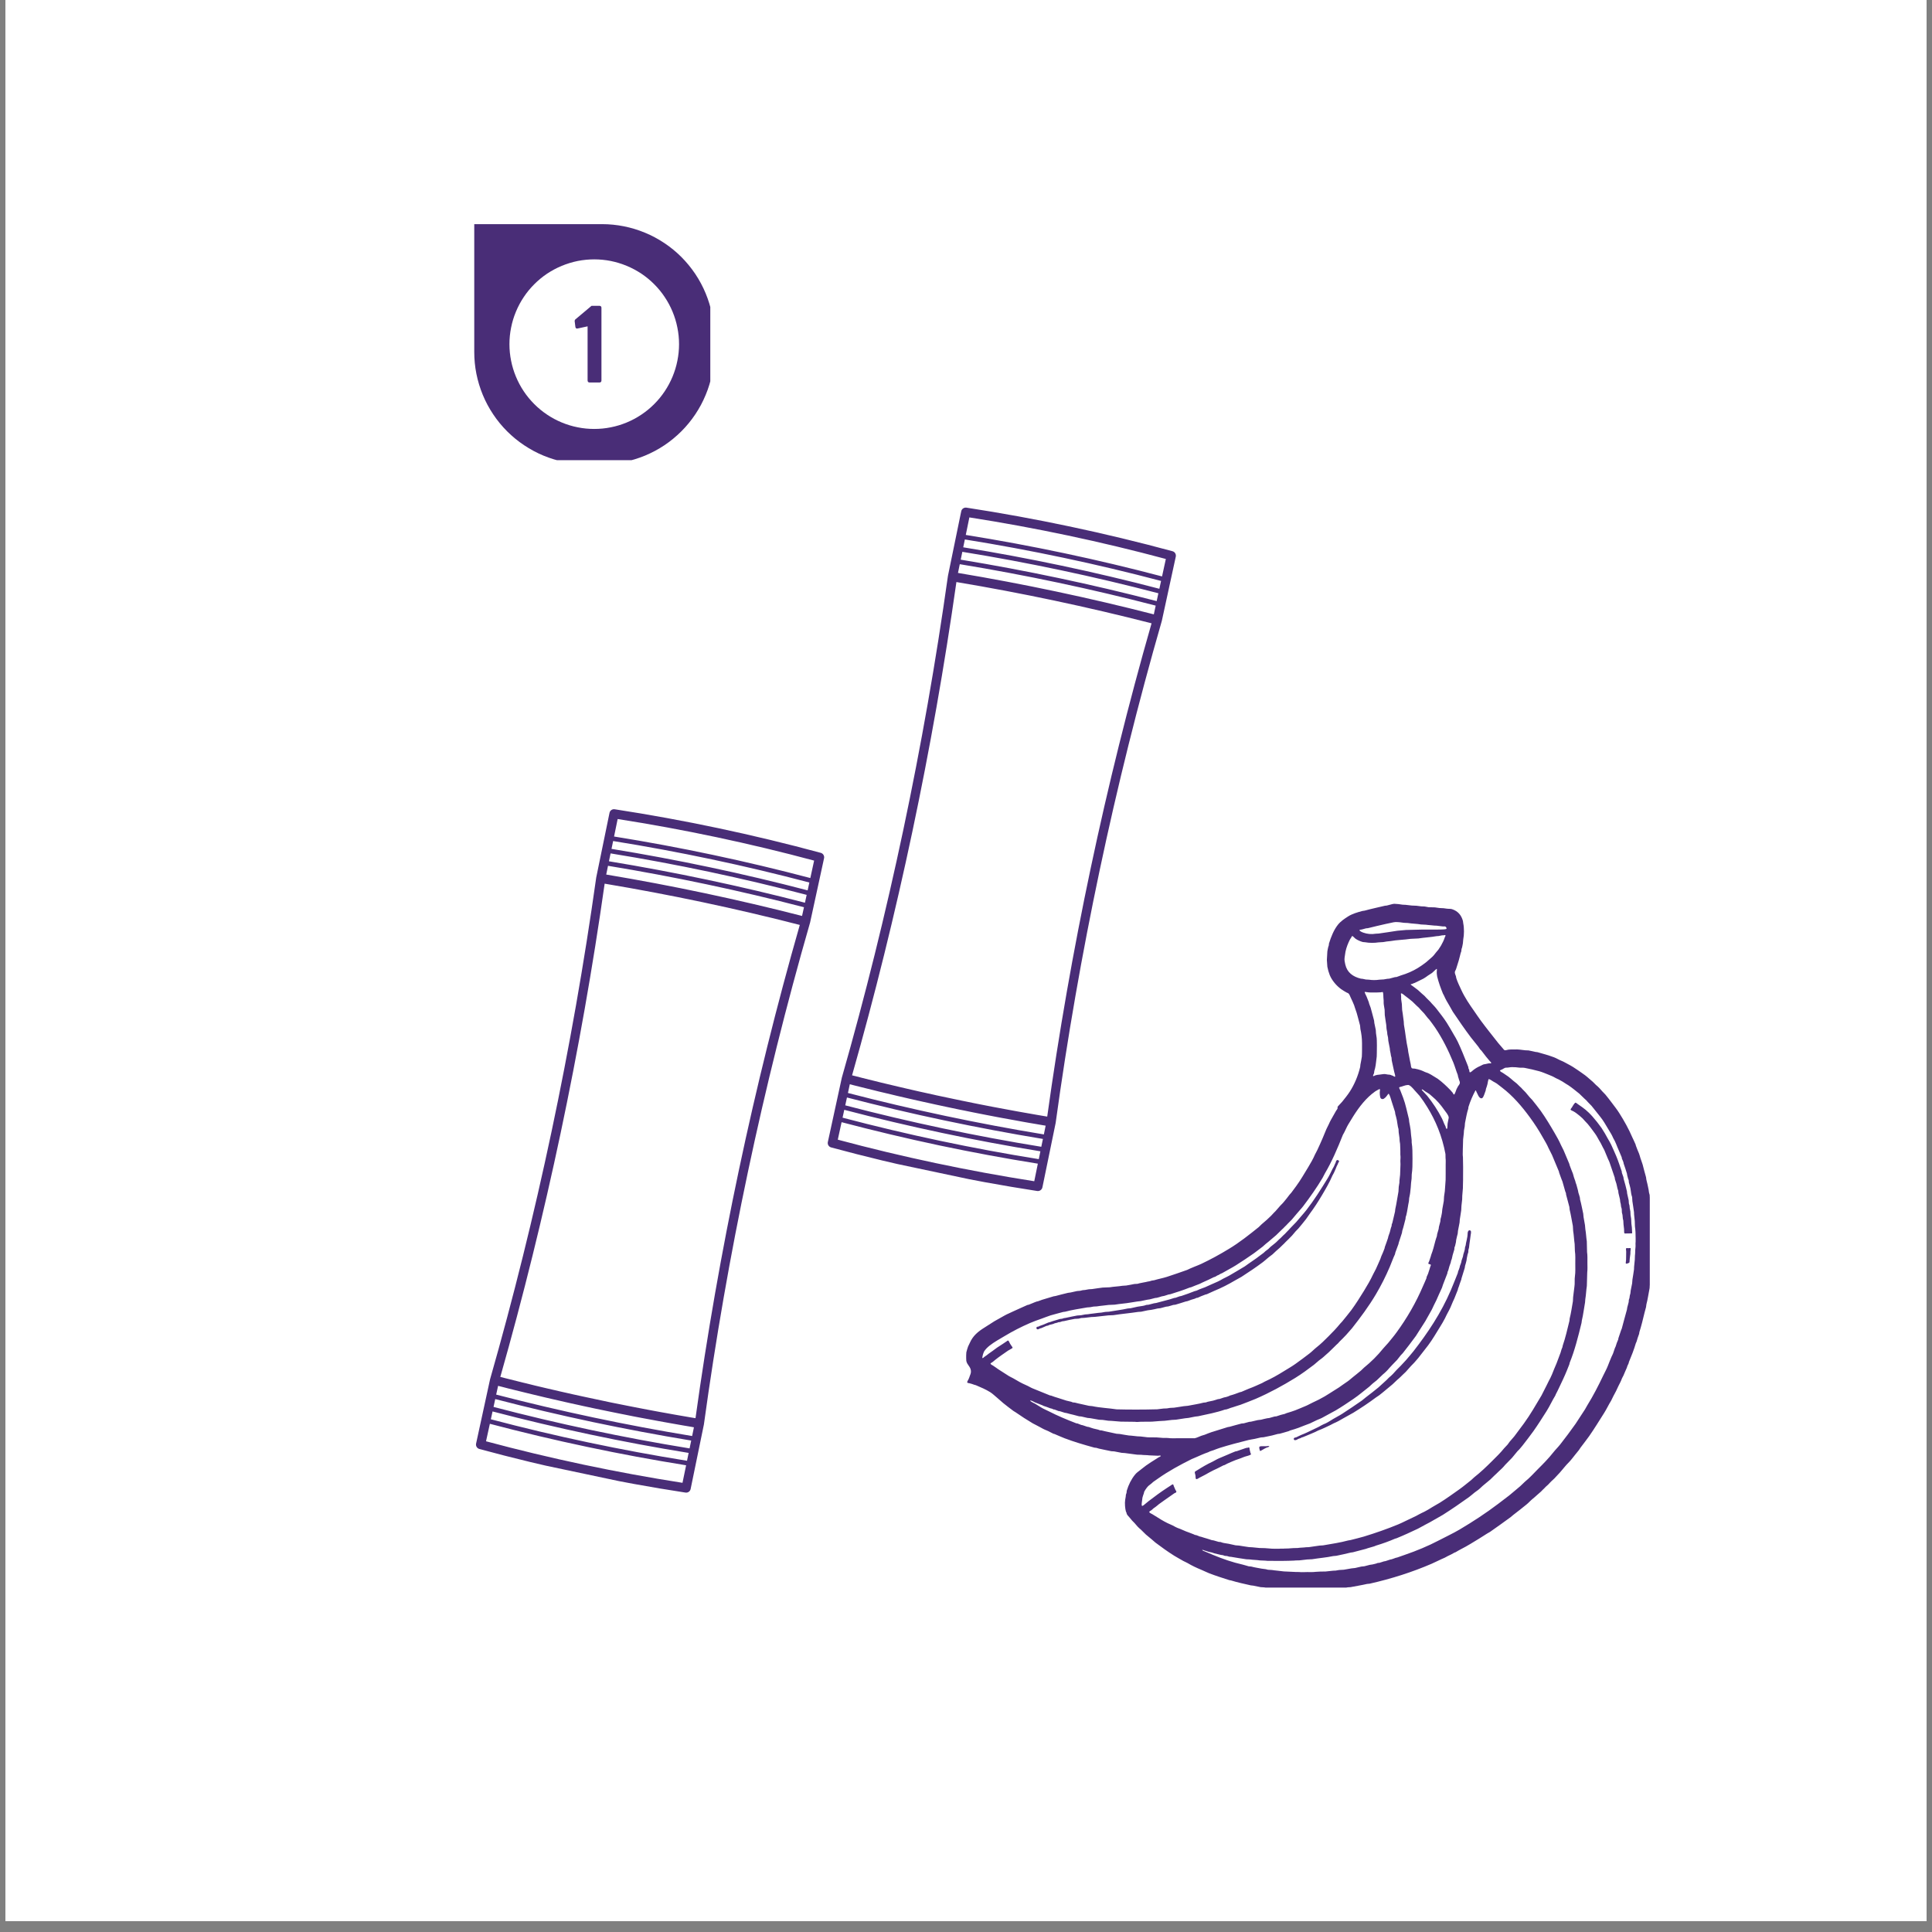 <svg version="1.0" preserveAspectRatio="xMidYMid meet" height="236" viewBox="0 0 177 177" zoomAndPan="magnify" width="236" xmlns:xlink="http://www.w3.org/1999/xlink" xmlns="http://www.w3.org/2000/svg"><rect x="0" y="0" width="177" height="177" fill="#808080" stroke="none"/><defs><clipPath id="bd0bfcda53"><path clip-rule="nonzero" d="M 0.496 0 L 176.5 0 L 176.5 176.004 L 0.496 176.004 Z M 0.496 0"></path></clipPath><clipPath id="ade284b474"><path clip-rule="nonzero" d="M 43.445 20.535 L 65.074 20.535 L 65.074 42.16 L 43.445 42.16 Z M 43.445 20.535"></path></clipPath><clipPath id="91648b8514"><path clip-rule="nonzero" d="M 88.5 82.801 L 151.145 82.801 L 151.145 145.445 L 88.5 145.445 Z M 88.5 82.801"></path></clipPath><clipPath id="19d43aaa9c"><path clip-rule="nonzero" d="M 75 46 L 108 46 L 108 110 L 75 110 Z M 75 46"></path></clipPath><clipPath id="16e6981450"><path clip-rule="nonzero" d="M 88.176 46.156 L 107.879 50.324 L 95.379 109.426 L 75.676 105.258 Z M 88.176 46.156"></path></clipPath><clipPath id="2bae680b95"><path clip-rule="nonzero" d="M 88.176 46.156 L 107.879 50.324 L 95.379 109.426 L 75.676 105.258 Z M 88.176 46.156"></path></clipPath><clipPath id="1313ebc942"><path clip-rule="nonzero" d="M 88.207 46.164 L 107.863 50.32 L 95.355 109.461 L 75.699 105.301 Z M 88.207 46.164"></path></clipPath><clipPath id="49c42de682"><path clip-rule="nonzero" d="M 43 74 L 76 74 L 76 137 L 43 137 Z M 43 74"></path></clipPath><clipPath id="67639bdaf8"><path clip-rule="nonzero" d="M 55.953 73.789 L 75.652 77.953 L 63.152 137.055 L 43.453 132.891 Z M 55.953 73.789"></path></clipPath><clipPath id="e462b45ed1"><path clip-rule="nonzero" d="M 55.953 73.789 L 75.652 77.953 L 63.152 137.055 L 43.453 132.891 Z M 55.953 73.789"></path></clipPath><clipPath id="fb0c200d4e"><path clip-rule="nonzero" d="M 55.984 73.793 L 75.637 77.953 L 63.129 137.09 L 43.473 132.934 Z M 55.984 73.793"></path></clipPath></defs><g clip-path="url(#bd0bfcda53)"><path fill-rule="nonzero" fill-opacity="1" d="M 0.496 0 L 176.504 0 L 176.504 176.004 L 0.496 176.004 Z M 0.496 0" fill="#ffffff"></path><path fill-rule="nonzero" fill-opacity="1" d="M 0.496 0 L 176.504 0 L 176.504 176.004 L 0.496 176.004 Z M 0.496 0" fill="#ffffff"></path></g><g clip-path="url(#ade284b474)"><path fill-rule="nonzero" fill-opacity="1" d="M 55.152 42.527 L 53.727 42.527 C 53.051 42.523 52.383 42.457 51.719 42.328 C 51.059 42.195 50.414 42 49.793 41.742 C 49.168 41.484 48.578 41.164 48.016 40.789 C 47.453 40.414 46.934 39.988 46.457 39.512 C 45.98 39.035 45.555 38.516 45.18 37.953 C 44.805 37.391 44.488 36.801 44.23 36.176 C 43.973 35.551 43.777 34.91 43.645 34.246 C 43.512 33.586 43.449 32.918 43.449 32.242 L 43.449 20.535 L 55.16 20.535 C 55.832 20.535 56.5 20.602 57.164 20.734 C 57.824 20.867 58.469 21.062 59.09 21.32 C 59.715 21.578 60.305 21.895 60.867 22.27 C 61.43 22.645 61.949 23.07 62.426 23.547 C 62.902 24.027 63.328 24.547 63.703 25.105 C 64.078 25.668 64.395 26.258 64.652 26.883 C 64.91 27.504 65.105 28.148 65.238 28.809 C 65.371 29.473 65.438 30.141 65.438 30.816 L 65.438 32.242 C 65.438 32.918 65.371 33.586 65.238 34.246 C 65.105 34.91 64.914 35.555 64.652 36.176 C 64.395 36.801 64.078 37.395 63.703 37.953 C 63.328 38.516 62.902 39.035 62.426 39.512 C 61.945 39.992 61.426 40.418 60.867 40.793 C 60.305 41.168 59.711 41.484 59.09 41.742 C 58.465 42 57.82 42.195 57.16 42.328 C 56.496 42.461 55.828 42.527 55.152 42.527 Z M 55.152 42.527" fill="#492d77"></path></g><path fill-rule="nonzero" fill-opacity="1" d="M 61.871 32.086 C 61.871 32.598 61.824 33.102 61.723 33.602 C 61.625 34.102 61.477 34.59 61.281 35.059 C 61.086 35.531 60.848 35.98 60.562 36.402 C 60.281 36.828 59.957 37.219 59.598 37.578 C 59.238 37.941 58.844 38.262 58.422 38.547 C 57.996 38.828 57.547 39.07 57.078 39.262 C 56.605 39.457 56.121 39.605 55.621 39.707 C 55.121 39.805 54.613 39.855 54.105 39.855 C 53.594 39.855 53.09 39.805 52.59 39.707 C 52.09 39.605 51.602 39.457 51.133 39.262 C 50.66 39.07 50.215 38.828 49.789 38.547 C 49.363 38.262 48.973 37.941 48.613 37.578 C 48.25 37.219 47.93 36.828 47.645 36.402 C 47.363 35.98 47.125 35.531 46.93 35.059 C 46.734 34.59 46.586 34.102 46.484 33.602 C 46.387 33.102 46.336 32.598 46.336 32.086 C 46.336 31.578 46.387 31.07 46.484 30.57 C 46.586 30.07 46.734 29.586 46.93 29.113 C 47.125 28.645 47.363 28.195 47.645 27.773 C 47.93 27.348 48.25 26.957 48.613 26.594 C 48.973 26.234 49.363 25.91 49.789 25.629 C 50.215 25.344 50.66 25.105 51.133 24.91 C 51.602 24.715 52.09 24.566 52.59 24.469 C 53.09 24.367 53.594 24.32 54.105 24.32 C 54.613 24.32 55.121 24.367 55.621 24.469 C 56.121 24.566 56.605 24.715 57.078 24.91 C 57.547 25.105 57.996 25.344 58.422 25.629 C 58.844 25.91 59.238 26.234 59.598 26.594 C 59.957 26.957 60.281 27.348 60.562 27.773 C 60.848 28.195 61.086 28.645 61.281 29.113 C 61.477 29.586 61.625 30.07 61.723 30.57 C 61.824 31.07 61.871 31.578 61.871 32.086 Z M 61.871 32.086" fill="#492d77"></path><path fill-rule="nonzero" fill-opacity="1" d="M 62.211 31.531 C 62.211 32.039 62.16 32.547 62.059 33.047 C 61.961 33.547 61.812 34.031 61.617 34.504 C 61.422 34.973 61.184 35.422 60.898 35.848 C 60.617 36.27 60.293 36.664 59.934 37.023 C 59.574 37.383 59.18 37.707 58.758 37.988 C 58.332 38.273 57.887 38.512 57.414 38.707 C 56.941 38.902 56.457 39.051 55.957 39.148 C 55.457 39.25 54.953 39.297 54.441 39.297 C 53.93 39.297 53.426 39.25 52.926 39.148 C 52.426 39.051 51.941 38.902 51.469 38.707 C 50.996 38.512 50.551 38.273 50.125 37.988 C 49.703 37.707 49.309 37.383 48.949 37.023 C 48.59 36.664 48.266 36.27 47.984 35.848 C 47.699 35.422 47.461 34.973 47.266 34.504 C 47.07 34.031 46.922 33.547 46.824 33.047 C 46.723 32.547 46.672 32.039 46.672 31.531 C 46.672 31.02 46.723 30.516 46.824 30.016 C 46.922 29.516 47.07 29.027 47.266 28.559 C 47.461 28.086 47.699 27.641 47.984 27.215 C 48.266 26.789 48.59 26.398 48.949 26.039 C 49.309 25.676 49.703 25.355 50.125 25.07 C 50.551 24.789 50.996 24.551 51.469 24.355 C 51.941 24.16 52.426 24.012 52.926 23.91 C 53.426 23.812 53.93 23.762 54.441 23.762 C 54.953 23.762 55.457 23.812 55.957 23.91 C 56.457 24.012 56.941 24.16 57.414 24.355 C 57.887 24.551 58.332 24.789 58.758 25.07 C 59.18 25.355 59.574 25.676 59.934 26.039 C 60.293 26.398 60.617 26.789 60.898 27.215 C 61.184 27.641 61.422 28.086 61.617 28.559 C 61.812 29.027 61.961 29.516 62.059 30.016 C 62.16 30.516 62.211 31.02 62.211 31.531 Z M 62.211 31.531" fill="#ffffff"></path><path fill-rule="nonzero" fill-opacity="1" d="M 53.832 29.898 L 52.922 30.094 C 52.805 30.121 52.738 30.078 52.715 29.957 L 52.652 29.453 C 52.641 29.383 52.656 29.32 52.707 29.266 L 54.195 28.016 L 54.918 28.016 C 55.043 28.023 55.105 28.086 55.102 28.215 L 55.102 34.848 C 55.105 34.973 55.043 35.039 54.918 35.043 L 54.027 35.043 C 53.898 35.043 53.832 34.977 53.832 34.848 Z M 53.832 29.898" fill="#492d77"></path><g clip-path="url(#91648b8514)"><path fill-rule="nonzero" fill-opacity="1" d="M 151.379 111.711 C 151.375 111.613 151.371 111.512 151.367 111.414 C 151.336 111.227 151.324 111.051 151.297 110.875 C 151.293 110.762 151.285 110.652 151.281 110.539 C 151.238 110.289 151.191 109.984 151.145 109.738 C 151.141 109.648 151.137 109.562 151.133 109.477 C 151.113 109.402 151.094 109.328 151.074 109.254 C 151.062 109.172 151.051 109.09 151.039 109.004 C 150.977 108.699 150.91 108.363 150.832 108.078 C 150.82 108.004 150.812 107.926 150.801 107.852 C 150.688 107.477 150.598 107.086 150.492 106.695 C 150.438 106.5 150.348 106.297 150.289 106.102 C 150.242 105.957 150.219 105.828 150.16 105.684 C 150.062 105.445 149.949 105.191 149.867 104.949 C 149.859 104.918 149.855 104.891 149.848 104.859 C 149.762 104.637 149.641 104.422 149.547 104.203 C 149.207 103.41 148.797 102.684 148.355 101.984 C 148.137 101.633 147.875 101.316 147.637 100.992 C 147.453 100.738 147.262 100.512 147.07 100.27 C 146.98 100.18 146.891 100.086 146.805 99.996 C 146.633 99.785 146.426 99.57 146.215 99.398 C 146.121 99.305 146.027 99.211 145.934 99.117 C 145.691 98.922 145.465 98.695 145.215 98.508 C 145.008 98.352 144.797 98.215 144.582 98.062 C 144.285 97.852 143.977 97.656 143.641 97.484 C 143.441 97.383 143.254 97.262 143.031 97.176 C 142.816 97.09 142.602 96.953 142.379 96.867 C 141.895 96.688 141.387 96.539 140.859 96.395 C 140.797 96.387 140.734 96.379 140.672 96.371 C 140.477 96.32 140.234 96.277 140.035 96.234 C 139.941 96.23 139.844 96.227 139.75 96.223 C 139.566 96.195 139.387 96.188 139.223 96.16 C 139.078 96.137 138.914 96.145 138.75 96.145 C 138.555 96.145 138.371 96.137 138.191 96.164 C 138.113 96.176 137.918 96.238 137.852 96.215 C 137.789 96.191 137.73 96.109 137.691 96.059 C 137.555 95.898 137.414 95.738 137.273 95.574 C 136.738 94.891 136.188 94.211 135.668 93.508 C 135.457 93.223 135.27 92.934 135.066 92.645 C 134.641 92.043 134.199 91.395 133.875 90.691 C 133.719 90.348 133.535 89.992 133.414 89.602 C 133.406 89.551 133.395 89.496 133.387 89.445 C 133.359 89.359 133.266 89.16 133.285 89.055 C 133.301 88.953 133.367 88.875 133.395 88.789 C 133.48 88.527 133.555 88.273 133.637 88.016 C 133.707 87.781 133.754 87.555 133.82 87.312 C 133.84 87.262 133.855 87.211 133.875 87.16 C 133.883 87.09 133.891 87.02 133.898 86.949 C 133.914 86.898 133.934 86.848 133.949 86.797 C 133.984 86.668 133.996 86.535 134.023 86.422 C 134.035 86.301 134.047 86.188 134.055 86.066 C 134.141 85.637 134.145 85.02 134.055 84.59 C 134.047 84.516 134.039 84.445 134.027 84.375 C 133.875 83.828 133.566 83.477 133.039 83.297 C 132.895 83.246 132.703 83.273 132.539 83.246 C 132.445 83.234 132.352 83.219 132.258 83.207 C 132.129 83.199 132.004 83.195 131.875 83.188 C 131.738 83.168 131.598 83.148 131.457 83.129 C 131.262 83.121 131.07 83.117 130.875 83.113 C 130.754 83.09 130.637 83.066 130.516 83.047 C 130.414 83.043 130.312 83.039 130.211 83.035 C 130.066 83.016 129.922 83 129.773 82.98 C 129.633 82.973 129.488 82.969 129.344 82.961 C 129.152 82.938 128.957 82.918 128.762 82.895 C 128.672 82.891 128.582 82.887 128.496 82.883 C 128.266 82.844 127.984 82.805 127.73 82.801 C 127.68 82.809 127.625 82.816 127.574 82.824 C 127.414 82.871 127.215 82.922 127.051 82.961 C 126.992 82.969 126.934 82.973 126.875 82.98 C 126.27 83.125 125.609 83.266 125.012 83.43 C 124.949 83.438 124.887 83.445 124.824 83.457 C 124.395 83.566 123.875 83.727 123.539 83.938 C 123.184 84.16 122.809 84.414 122.559 84.738 C 122.195 85.203 121.949 85.812 121.754 86.441 C 121.75 86.492 121.746 86.547 121.738 86.602 C 121.719 86.66 121.699 86.723 121.68 86.785 C 121.645 86.906 121.629 87.059 121.605 87.172 C 121.594 87.355 121.586 87.539 121.574 87.719 C 121.555 87.855 121.559 88.055 121.578 88.184 C 121.59 88.309 121.598 88.438 121.605 88.566 C 121.656 88.832 121.73 89.098 121.824 89.332 C 122.035 89.844 122.445 90.309 122.863 90.617 C 123.02 90.73 123.195 90.828 123.363 90.926 C 123.457 90.98 123.516 90.969 123.582 91.062 C 123.652 91.152 123.688 91.273 123.738 91.379 C 123.852 91.609 123.961 91.859 124.059 92.098 C 124.102 92.207 124.117 92.309 124.164 92.422 C 124.348 92.887 124.453 93.441 124.602 93.949 C 124.613 94.059 124.625 94.168 124.633 94.277 C 124.719 94.668 124.781 95.098 124.781 95.566 C 124.781 95.77 124.781 95.973 124.781 96.176 C 124.781 96.281 124.777 96.387 124.777 96.492 C 124.773 96.594 124.77 96.699 124.766 96.805 C 124.723 97.035 124.684 97.32 124.633 97.539 C 124.629 97.609 124.621 97.68 124.613 97.746 C 124.414 98.59 124.07 99.379 123.656 100.016 C 123.449 100.34 123.199 100.637 122.961 100.938 C 122.824 101.086 122.688 101.23 122.555 101.379 C 122.523 101.434 122.559 101.535 122.527 101.586 C 122.484 101.652 122.438 101.715 122.395 101.781 C 122.238 102.055 122.09 102.332 121.93 102.602 C 121.859 102.727 121.801 102.855 121.742 102.988 C 121.68 103.141 121.574 103.301 121.512 103.457 C 121.395 103.734 121.285 103.996 121.172 104.277 C 121.023 104.641 120.844 105.008 120.684 105.363 C 120.613 105.496 120.543 105.633 120.473 105.77 C 120.297 106.184 120.066 106.574 119.844 106.945 C 119.484 107.535 119.152 108.117 118.754 108.66 C 118.609 108.863 118.457 109.066 118.309 109.262 C 118.25 109.328 118.195 109.391 118.137 109.457 C 117.969 109.695 117.785 109.906 117.605 110.129 C 117.48 110.285 117.32 110.414 117.195 110.57 C 117.078 110.719 116.945 110.844 116.828 110.988 C 116.789 111.027 116.75 111.062 116.715 111.098 C 116.625 111.191 116.539 111.285 116.453 111.379 C 116.324 111.5 116.195 111.621 116.066 111.746 C 115.906 111.883 115.746 112.02 115.586 112.16 C 115.492 112.246 115.402 112.336 115.312 112.426 C 114.445 113.121 113.562 113.828 112.59 114.414 C 111.777 114.91 110.938 115.371 110.047 115.793 C 109.844 115.891 109.645 115.957 109.434 116.047 C 109.309 116.102 109.191 116.156 109.051 116.207 C 108.957 116.25 108.863 116.297 108.77 116.34 C 108.152 116.555 107.531 116.781 106.902 116.98 C 106.52 117.102 106.113 117.172 105.738 117.289 C 105.668 117.301 105.598 117.309 105.527 117.32 C 105.465 117.34 105.402 117.359 105.336 117.379 C 105.273 117.391 105.207 117.402 105.141 117.414 C 104.91 117.477 104.645 117.504 104.395 117.566 C 104.336 117.582 104.277 117.602 104.215 117.617 C 104.121 117.621 104.027 117.629 103.93 117.633 C 103.703 117.684 103.422 117.73 103.18 117.773 C 103.059 117.781 102.945 117.789 102.824 117.797 C 102.461 117.859 102.031 117.871 101.668 117.934 C 101.453 117.941 101.234 117.953 101.02 117.961 C 100.711 118.012 100.359 118.039 100.051 118.098 C 99.949 118.102 99.848 118.109 99.746 118.117 C 99.633 118.137 99.52 118.156 99.406 118.18 C 99.336 118.184 99.262 118.191 99.191 118.199 C 99.117 118.219 99.043 118.238 98.969 118.254 C 98.867 118.266 98.766 118.273 98.664 118.281 C 98.484 118.32 98.27 118.371 98.086 118.41 C 98.004 118.422 97.922 118.434 97.836 118.445 C 97.461 118.539 97.062 118.633 96.699 118.734 C 96.645 118.742 96.586 118.754 96.527 118.762 C 96.18 118.863 95.828 118.969 95.473 119.078 C 95.344 119.117 95.211 119.184 95.086 119.219 C 95.051 119.227 95.016 119.23 94.984 119.238 C 94.734 119.32 94.48 119.449 94.238 119.535 C 94.203 119.543 94.164 119.551 94.129 119.555 C 93.832 119.676 93.523 119.836 93.234 119.957 C 92.953 120.074 92.695 120.211 92.426 120.328 C 92.293 120.391 92.16 120.445 92.035 120.52 C 91.734 120.703 91.41 120.859 91.105 121.043 C 90.805 121.227 90.508 121.426 90.211 121.613 C 89.613 121.984 89.125 122.375 88.836 123.055 C 88.789 123.156 88.742 123.258 88.691 123.359 C 88.629 123.52 88.574 123.73 88.531 123.895 C 88.527 123.988 88.523 124.082 88.516 124.176 C 88.516 124.258 88.516 124.34 88.516 124.422 C 88.52 124.504 88.523 124.586 88.527 124.668 C 88.594 125.043 88.887 125.168 88.945 125.543 C 88.98 125.742 88.906 125.91 88.855 126.035 C 88.809 126.156 88.789 126.258 88.73 126.363 C 88.707 126.406 88.59 126.598 88.609 126.641 C 88.641 126.723 88.742 126.703 88.832 126.73 C 88.973 126.766 89.137 126.816 89.262 126.867 C 89.309 126.879 89.355 126.891 89.406 126.906 C 89.863 127.098 90.309 127.289 90.711 127.539 C 90.945 127.684 91.141 127.887 91.355 128.059 C 91.539 128.219 91.727 128.383 91.91 128.543 C 92.219 128.789 92.531 129.035 92.848 129.266 C 92.918 129.305 92.984 129.348 93.051 129.391 C 93.551 129.742 94.078 130.078 94.613 130.398 C 94.828 130.523 95.055 130.613 95.27 130.742 C 95.461 130.852 95.668 130.965 95.887 131.047 C 96.094 131.125 96.305 131.262 96.508 131.352 C 96.539 131.359 96.574 131.367 96.605 131.375 C 96.91 131.5 97.23 131.652 97.543 131.77 C 98.406 132.098 99.328 132.367 100.262 132.625 C 100.324 132.633 100.387 132.641 100.445 132.645 C 100.523 132.668 100.602 132.691 100.68 132.715 C 101.055 132.809 101.449 132.867 101.816 132.953 C 101.902 132.957 101.992 132.965 102.078 132.969 C 102.289 133.012 102.543 133.059 102.766 133.102 C 102.859 133.105 102.957 133.113 103.051 133.121 C 103.402 133.18 103.812 133.211 104.172 133.27 C 104.297 133.273 104.426 133.277 104.551 133.281 C 104.797 133.316 105.047 133.297 105.281 133.332 C 105.547 133.344 105.812 133.355 106.082 133.367 C 106.168 133.363 106.242 133.34 106.324 133.352 C 106.332 133.371 106.34 133.371 106.34 133.402 C 106.285 133.457 106.207 133.48 106.137 133.52 C 106.074 133.562 106.004 133.609 105.934 133.652 C 105.621 133.848 105.305 134.043 105.004 134.258 C 104.812 134.395 104.629 134.555 104.441 134.695 C 104.277 134.82 104.105 134.945 103.977 135.109 C 103.648 135.516 103.395 136.016 103.227 136.574 C 103.219 136.641 103.215 136.703 103.207 136.77 C 103.188 136.824 103.168 136.883 103.148 136.941 C 103.145 136.996 103.137 137.055 103.133 137.113 C 103.117 137.211 103.102 137.312 103.082 137.41 C 103.031 137.715 103.078 138.23 103.148 138.469 C 103.168 138.512 103.188 138.555 103.207 138.598 C 103.211 138.625 103.219 138.656 103.223 138.688 C 103.281 138.824 103.398 138.918 103.488 139.031 C 103.566 139.121 103.641 139.215 103.719 139.309 C 103.793 139.383 103.867 139.461 103.941 139.535 C 104.109 139.746 104.309 139.965 104.52 140.133 C 104.672 140.285 104.828 140.438 104.98 140.586 C 105.164 140.738 105.348 140.895 105.535 141.047 C 105.645 141.133 105.746 141.242 105.859 141.328 C 106.406 141.742 106.973 142.148 107.562 142.52 C 107.836 142.691 108.125 142.84 108.402 143.004 C 108.531 143.078 108.664 143.121 108.789 143.195 C 109.195 143.438 109.637 143.645 110.094 143.832 C 110.312 143.922 110.543 144.043 110.762 144.129 C 111.367 144.363 112.004 144.566 112.633 144.766 C 112.684 144.773 112.734 144.785 112.785 144.793 C 113.352 144.969 113.984 145.105 114.59 145.242 C 114.672 145.25 114.75 145.262 114.828 145.27 C 115.035 145.312 115.289 145.359 115.492 145.406 C 115.598 145.41 115.699 145.418 115.805 145.426 C 116.109 145.477 116.438 145.508 116.754 145.559 C 117.031 145.605 117.328 145.59 117.59 145.633 C 117.863 145.645 118.133 145.656 118.406 145.668 C 118.543 145.688 118.691 145.664 118.836 145.688 C 119.027 145.691 119.219 145.699 119.41 145.703 C 119.586 145.703 119.766 145.703 119.945 145.703 C 120.148 145.695 120.352 145.691 120.555 145.684 C 120.988 145.617 121.473 145.66 121.895 145.598 C 122.004 145.59 122.113 145.586 122.223 145.582 C 122.492 145.539 122.777 145.543 123.055 145.492 C 123.195 145.469 123.336 145.445 123.477 145.422 C 123.562 145.414 123.645 145.41 123.73 145.406 C 124.227 145.309 124.773 145.223 125.242 145.113 C 125.32 145.105 125.398 145.098 125.477 145.09 C 127.516 144.629 129.402 144.02 131.152 143.266 C 131.559 143.09 131.949 142.879 132.363 142.707 C 132.461 142.664 132.555 142.594 132.645 142.555 C 132.855 142.461 133.062 142.355 133.25 142.242 C 133.285 142.23 133.32 142.219 133.352 142.207 C 133.52 142.109 133.699 142 133.871 141.914 C 134.445 141.625 134.965 141.289 135.496 140.969 C 135.754 140.812 136 140.656 136.25 140.492 C 136.336 140.441 136.422 140.391 136.508 140.344 C 137.137 139.906 137.754 139.461 138.371 139.012 C 138.461 138.938 138.555 138.859 138.645 138.785 C 139.059 138.477 139.449 138.152 139.852 137.832 C 140.047 137.676 140.215 137.477 140.41 137.32 C 140.676 137.109 140.914 136.867 141.176 136.652 C 141.242 136.59 141.305 136.523 141.367 136.457 C 141.484 136.363 141.574 136.234 141.691 136.141 C 141.797 136.059 141.895 135.953 141.984 135.852 C 142.16 135.656 142.391 135.488 142.555 135.285 C 142.668 135.16 142.785 135.039 142.902 134.914 C 143.047 134.738 143.203 134.57 143.348 134.387 C 143.551 134.133 143.809 133.914 144.008 133.652 C 144.211 133.379 144.434 133.129 144.641 132.863 C 144.691 132.785 144.746 132.703 144.801 132.625 C 145.055 132.277 145.34 131.934 145.59 131.574 C 146.07 130.887 146.508 130.164 146.961 129.453 C 147.195 129.086 147.375 128.684 147.605 128.32 C 147.676 128.18 147.742 128.039 147.812 127.898 C 147.984 127.605 148.129 127.293 148.273 126.977 C 148.379 126.754 148.504 126.551 148.586 126.305 C 148.617 126.215 148.691 126.117 148.73 126.023 C 148.828 125.777 148.941 125.543 149.043 125.301 C 149.059 125.254 149.07 125.207 149.086 125.16 C 149.129 125.07 149.168 124.977 149.211 124.887 C 149.219 124.855 149.227 124.824 149.23 124.789 C 149.461 124.234 149.688 123.672 149.867 123.062 C 149.887 123.016 149.91 122.969 149.93 122.922 C 149.973 122.809 149.992 122.707 150.031 122.586 C 150.066 122.465 150.133 122.324 150.168 122.199 C 150.176 122.145 150.184 122.094 150.191 122.043 C 150.375 121.461 150.52 120.871 150.668 120.246 C 150.703 120.09 150.762 119.906 150.801 119.75 C 150.812 119.664 150.824 119.578 150.836 119.492 C 150.961 119.035 151.031 118.48 151.129 118.008 C 151.133 117.918 151.137 117.832 151.141 117.746 C 151.164 117.645 151.188 117.547 151.207 117.449 C 151.215 117.359 151.223 117.27 151.227 117.18 C 151.242 117.086 151.262 116.992 151.277 116.898 C 151.285 116.773 151.289 116.652 151.297 116.531 C 151.367 116.098 151.363 115.59 151.434 115.148 C 151.438 114.988 151.441 114.832 151.445 114.672 C 151.449 114.562 151.449 114.457 151.453 114.348 C 151.453 114.059 151.457 113.77 151.457 113.48 C 151.457 112.867 151.465 112.238 151.379 111.711 Z M 132.809 92.172 C 132.906 92.344 133 92.512 133.094 92.68 C 133.633 93.48 134.176 94.273 134.75 95.035 C 134.973 95.328 135.219 95.605 135.438 95.895 C 135.492 95.973 135.543 96.047 135.594 96.125 C 135.641 96.172 135.684 96.219 135.73 96.266 C 135.871 96.445 136.008 96.621 136.145 96.805 C 136.258 96.938 136.371 97.074 136.484 97.211 C 136.527 97.266 136.617 97.309 136.621 97.395 C 136.551 97.449 136.492 97.402 136.383 97.422 C 136.273 97.438 136.176 97.469 136.078 97.488 C 136.031 97.496 135.988 97.5 135.941 97.508 C 135.832 97.535 135.734 97.609 135.637 97.648 C 135.395 97.75 135.156 97.887 134.965 98.043 C 134.922 98.078 134.719 98.277 134.656 98.238 C 134.605 98.207 134.621 98.09 134.602 98.027 C 134.578 97.973 134.555 97.918 134.531 97.867 C 134.527 97.832 134.523 97.797 134.52 97.758 C 134.492 97.684 134.453 97.586 134.422 97.504 C 134.141 96.793 133.867 96.105 133.555 95.445 C 133.445 95.215 133.309 94.984 133.18 94.77 C 132.965 94.402 132.77 94.047 132.543 93.695 C 132.262 93.254 131.93 92.844 131.613 92.43 C 131.434 92.191 131.207 91.992 131.02 91.762 C 130.906 91.652 130.797 91.543 130.688 91.434 C 130.574 91.293 130.426 91.156 130.285 91.047 C 130.129 90.918 129.992 90.762 129.828 90.641 C 129.672 90.523 129.516 90.414 129.367 90.297 C 129.328 90.266 129.273 90.246 129.25 90.199 C 129.25 90.191 129.25 90.184 129.246 90.176 C 129.246 90.172 129.246 90.172 129.246 90.168 C 129.281 90.148 129.332 90.16 129.379 90.145 C 129.41 90.129 129.445 90.109 129.477 90.094 C 129.52 90.078 129.566 90.062 129.613 90.047 C 129.871 89.914 130.145 89.797 130.402 89.66 C 130.551 89.578 130.688 89.477 130.82 89.379 C 130.945 89.289 131.078 89.223 131.199 89.133 C 131.34 89.02 131.457 88.875 131.605 88.77 C 131.613 88.77 131.625 88.77 131.633 88.77 C 131.656 88.82 131.637 88.895 131.633 88.957 C 131.617 89.078 131.637 89.352 131.664 89.457 C 131.805 90.027 131.992 90.531 132.195 91.031 C 132.227 91.086 132.258 91.141 132.285 91.195 C 132.434 91.547 132.621 91.863 132.809 92.172 Z M 131.719 98.832 C 131.594 98.754 131.469 98.68 131.344 98.602 C 131.188 98.504 131.016 98.395 130.84 98.316 C 130.746 98.281 130.652 98.246 130.559 98.215 C 130.434 98.16 130.297 98.086 130.16 98.043 C 129.988 97.984 129.797 97.938 129.617 97.902 C 129.523 97.887 129.383 97.91 129.332 97.852 C 129.25 97.75 129.27 97.586 129.23 97.438 C 129.148 97.109 129.098 96.715 129.02 96.383 C 129.008 96.293 128.996 96.203 128.984 96.113 C 128.82 95.402 128.758 94.613 128.621 93.879 C 128.617 93.785 128.609 93.688 128.605 93.594 C 128.566 93.371 128.555 93.121 128.512 92.879 C 128.492 92.758 128.477 92.645 128.457 92.523 C 128.449 92.344 128.438 92.164 128.43 91.98 C 128.41 91.836 128.387 91.691 128.367 91.543 C 128.367 91.438 128.367 91.332 128.363 91.227 C 128.352 91.16 128.344 91.086 128.348 91.02 C 128.352 91.016 128.359 91.008 128.363 91.004 C 128.477 91.004 128.664 91.188 128.746 91.246 C 128.969 91.406 129.18 91.582 129.395 91.758 C 129.527 91.883 129.656 92.012 129.789 92.141 C 129.926 92.25 130.055 92.383 130.164 92.52 C 130.266 92.629 130.367 92.734 130.469 92.84 C 130.578 92.977 130.688 93.113 130.797 93.254 C 130.852 93.312 130.902 93.371 130.957 93.43 C 131.133 93.664 131.312 93.898 131.477 94.141 C 132.129 95.109 132.668 96.176 133.141 97.328 C 133.293 97.699 133.398 98.098 133.551 98.473 C 133.559 98.527 133.57 98.582 133.582 98.637 C 133.617 98.727 133.637 98.824 133.672 98.934 C 133.695 99.012 133.762 99.121 133.742 99.234 C 133.719 99.355 133.621 99.441 133.57 99.535 C 133.527 99.617 133.484 99.699 133.441 99.781 C 133.391 99.879 133.301 100.23 133.223 100.273 C 133.223 100.277 133.219 100.277 133.219 100.277 C 133.148 100.27 133.121 100.16 133.086 100.109 C 133.016 100.027 132.941 99.945 132.871 99.863 C 132.508 99.492 132.141 99.141 131.719 98.832 Z M 132.703 102.512 C 132.672 102.648 132.656 102.789 132.625 102.914 C 132.598 103.031 132.625 103.316 132.574 103.402 C 132.57 103.414 132.566 103.414 132.555 103.422 C 132.453 103.41 132.469 103.285 132.434 103.203 C 132.398 103.117 132.344 103.023 132.305 102.941 C 132.234 102.781 132.188 102.629 132.109 102.477 C 131.723 101.719 131.262 101.031 130.758 100.398 C 130.625 100.254 130.496 100.113 130.363 99.973 C 130.332 99.941 130.23 99.863 130.266 99.801 C 130.355 99.805 130.473 99.922 130.539 99.969 C 130.68 100.062 130.828 100.137 130.961 100.234 C 131.039 100.301 131.113 100.367 131.191 100.434 C 131.648 100.805 131.996 101.227 132.34 101.715 C 132.465 101.891 132.676 102.121 132.723 102.355 C 132.734 102.41 132.711 102.469 132.703 102.512 Z M 124.762 85.156 C 124.887 85.121 125.031 85.082 125.145 85.051 C 125.207 85.043 125.27 85.035 125.332 85.031 C 125.859 84.895 126.43 84.77 126.965 84.645 C 127.195 84.59 127.445 84.551 127.668 84.496 C 127.73 84.488 127.789 84.48 127.848 84.473 C 128.133 84.473 128.367 84.504 128.617 84.543 C 128.734 84.547 128.855 84.555 128.973 84.559 C 129.355 84.625 129.816 84.625 130.188 84.695 C 130.34 84.703 130.492 84.711 130.641 84.719 C 130.906 84.762 131.156 84.758 131.41 84.797 C 131.48 84.801 131.547 84.801 131.613 84.805 C 131.805 84.828 131.992 84.852 132.18 84.875 C 132.25 84.875 132.32 84.875 132.387 84.875 C 132.465 84.895 132.543 85 132.52 85.094 C 132.426 85.16 132.102 85.148 131.945 85.16 C 131.527 85.16 131.105 85.164 130.688 85.164 C 130.535 85.164 130.383 85.164 130.23 85.164 C 129.758 85.176 129.285 85.188 128.812 85.199 C 128.551 85.223 128.285 85.246 128.02 85.27 C 127.449 85.371 126.875 85.434 126.301 85.527 C 126.219 85.531 126.141 85.535 126.062 85.539 C 125.629 85.613 125.25 85.566 124.906 85.445 C 124.801 85.41 124.57 85.316 124.547 85.215 C 124.582 85.16 124.695 85.176 124.762 85.156 Z M 124.676 89.66 C 123.949 89.484 123.41 89.094 123.246 88.352 C 123.207 88.18 123.148 87.938 123.188 87.707 C 123.211 87.535 123.238 87.363 123.266 87.191 C 123.352 86.781 123.504 86.41 123.672 86.078 C 123.727 85.973 123.812 85.883 123.855 85.77 C 123.871 85.766 123.887 85.758 123.902 85.754 C 124.008 85.816 124.082 85.926 124.18 85.996 C 124.363 86.125 124.617 86.242 124.859 86.305 C 124.93 86.312 125 86.32 125.07 86.324 C 125.438 86.395 125.918 86.395 126.293 86.336 C 126.438 86.324 126.582 86.316 126.723 86.309 C 126.84 86.289 126.941 86.273 127.047 86.254 C 127.16 86.242 127.27 86.23 127.383 86.219 C 127.973 86.109 128.625 86.105 129.227 86.012 C 129.469 86 129.707 85.988 129.945 85.977 C 130.488 85.891 131.086 85.863 131.613 85.766 C 131.672 85.762 131.734 85.758 131.789 85.754 C 131.902 85.734 132.012 85.711 132.121 85.691 C 132.199 85.68 132.289 85.695 132.352 85.668 C 132.367 85.668 132.387 85.668 132.406 85.668 C 132.41 85.676 132.418 85.684 132.426 85.691 C 132.445 85.746 132.391 85.801 132.375 85.844 C 132.328 85.996 132.273 86.133 132.207 86.27 C 132.086 86.527 131.945 86.77 131.785 86.992 C 131.711 87.082 131.633 87.176 131.555 87.266 C 131.43 87.434 131.297 87.602 131.137 87.734 C 130.938 87.891 130.758 88.086 130.551 88.234 C 130.34 88.395 130.109 88.551 129.883 88.691 C 129.426 88.969 128.895 89.203 128.332 89.367 C 128.207 89.406 128.066 89.477 127.941 89.508 C 127.895 89.512 127.848 89.516 127.801 89.52 C 127.645 89.562 127.441 89.621 127.277 89.66 C 127.219 89.664 127.16 89.668 127.102 89.672 C 126.988 89.691 126.875 89.711 126.766 89.73 C 126.633 89.738 126.5 89.746 126.363 89.754 C 126.078 89.801 125.699 89.801 125.418 89.754 C 125.324 89.746 125.227 89.742 125.129 89.738 C 125.031 89.715 124.938 89.695 124.84 89.676 C 124.785 89.668 124.73 89.664 124.676 89.66 Z M 126.137 95.32 C 126.133 95.246 126.129 95.176 126.125 95.105 C 126.102 94.957 126.082 94.809 126.062 94.66 C 126.055 94.562 126.047 94.461 126.043 94.363 C 126 94.16 125.953 93.918 125.91 93.723 C 125.902 93.648 125.895 93.574 125.887 93.5 C 125.789 93.102 125.676 92.723 125.574 92.324 C 125.531 92.207 125.484 92.086 125.441 91.969 C 125.426 91.91 125.41 91.855 125.395 91.797 C 125.332 91.637 125.266 91.473 125.203 91.312 C 125.172 91.238 125.016 90.941 125.023 90.887 C 125.031 90.879 125.043 90.875 125.051 90.871 C 125.18 90.887 125.305 90.906 125.434 90.922 C 125.516 90.922 125.594 90.926 125.676 90.926 C 125.828 90.926 125.977 90.926 126.129 90.926 C 126.254 90.922 126.383 90.914 126.512 90.91 C 126.57 90.898 126.621 90.875 126.684 90.891 C 126.75 90.988 126.727 91.395 126.754 91.551 C 126.777 91.703 126.75 91.875 126.777 92.039 C 126.801 92.195 126.828 92.352 126.852 92.508 C 126.855 92.672 126.863 92.836 126.867 93 C 126.914 93.281 126.949 93.621 127 93.898 C 127.008 94.016 127.016 94.133 127.027 94.25 C 127.047 94.359 127.066 94.469 127.086 94.578 C 127.09 94.633 127.094 94.691 127.098 94.746 C 127.121 94.848 127.145 94.949 127.164 95.047 C 127.176 95.152 127.184 95.254 127.191 95.359 C 127.234 95.57 127.281 95.824 127.324 96.035 C 127.332 96.109 127.34 96.188 127.348 96.262 C 127.363 96.348 127.383 96.434 127.402 96.516 C 127.414 96.586 127.422 96.656 127.434 96.727 C 127.449 96.781 127.469 96.836 127.484 96.895 C 127.492 96.98 127.5 97.066 127.504 97.152 C 127.574 97.484 127.656 97.844 127.727 98.18 C 127.742 98.25 127.848 98.586 127.82 98.629 C 127.789 98.688 127.633 98.562 127.598 98.551 C 127.566 98.539 127.535 98.531 127.5 98.52 C 127.457 98.5 127.41 98.48 127.367 98.465 C 127.285 98.457 127.207 98.449 127.125 98.441 C 127.012 98.418 126.863 98.383 126.719 98.406 C 126.613 98.422 126.504 98.438 126.398 98.449 C 126.219 98.457 126.102 98.488 125.969 98.527 C 125.918 98.543 125.871 98.602 125.809 98.586 C 125.805 98.586 125.805 98.586 125.801 98.586 C 125.77 98.516 125.844 98.418 125.867 98.363 C 125.895 98.297 125.891 98.211 125.906 98.125 C 125.93 98.035 125.957 97.945 125.98 97.855 C 126.059 97.527 126.074 97.148 126.129 96.797 C 126.129 96.699 126.133 96.598 126.137 96.496 C 126.137 96.254 126.141 96.012 126.145 95.77 C 126.141 95.617 126.137 95.469 126.137 95.32 Z M 92.824 126.273 C 92.695 126.199 92.562 126.148 92.434 126.07 C 92.113 125.871 91.789 125.664 91.477 125.457 C 91.309 125.344 91.148 125.219 90.98 125.113 C 90.906 125.066 90.789 125.02 90.746 124.941 C 90.75 124.871 90.824 124.855 90.871 124.828 C 90.98 124.758 91.07 124.668 91.168 124.59 C 91.543 124.289 91.953 124.02 92.352 123.738 C 92.406 123.703 92.754 123.52 92.762 123.492 C 92.785 123.434 92.703 123.359 92.684 123.324 C 92.633 123.246 92.582 123.172 92.535 123.098 C 92.48 123.008 92.445 122.871 92.363 122.812 C 92.293 122.816 92.27 122.859 92.227 122.883 C 92.086 122.969 91.957 123.059 91.824 123.152 C 91.668 123.258 91.504 123.352 91.348 123.461 C 91.086 123.645 90.836 123.852 90.566 124.027 C 90.512 124.07 90.453 124.117 90.398 124.16 C 90.316 124.215 90.238 124.273 90.156 124.328 C 90.133 124.352 90.059 124.449 89.996 124.41 C 89.98 124.398 90.043 124.109 90.062 124.059 C 90.09 123.984 90.117 123.91 90.145 123.836 C 90.273 123.617 90.469 123.434 90.664 123.277 C 91.09 122.941 91.57 122.684 92.047 122.398 C 92.773 121.961 93.547 121.562 94.359 121.211 C 94.707 121.062 95.043 120.941 95.414 120.812 C 95.684 120.719 95.973 120.594 96.25 120.508 C 96.629 120.395 97.023 120.301 97.402 120.195 C 97.465 120.188 97.523 120.18 97.582 120.172 C 98.211 120 98.91 119.902 99.594 119.781 C 99.691 119.773 99.785 119.766 99.883 119.758 C 99.98 119.738 100.074 119.723 100.172 119.703 C 100.277 119.695 100.387 119.691 100.492 119.684 C 100.828 119.625 101.227 119.605 101.57 119.551 C 101.758 119.543 101.941 119.535 102.125 119.527 C 102.602 119.445 103.125 119.418 103.59 119.332 C 103.797 119.293 103.996 119.27 104.18 119.238 C 104.281 119.227 104.387 119.215 104.492 119.203 C 104.68 119.16 104.898 119.121 105.086 119.078 C 105.172 119.066 105.258 119.055 105.344 119.039 C 105.5 119 105.68 118.949 105.828 118.914 C 105.879 118.91 105.93 118.902 105.984 118.898 C 106.121 118.867 106.297 118.809 106.434 118.766 C 106.508 118.75 106.586 118.738 106.66 118.723 C 106.789 118.684 106.934 118.637 107.051 118.598 C 107.105 118.59 107.16 118.578 107.219 118.57 C 107.82 118.383 108.426 118.188 108.988 117.961 C 109.035 117.949 109.078 117.941 109.125 117.93 C 109.383 117.828 109.641 117.715 109.906 117.621 C 110 117.574 110.098 117.527 110.195 117.48 C 110.547 117.332 110.887 117.164 111.219 117 C 111.246 116.992 111.273 116.988 111.305 116.98 C 111.379 116.949 111.461 116.891 111.531 116.848 C 111.562 116.836 111.594 116.828 111.621 116.816 C 111.695 116.781 111.773 116.73 111.844 116.688 C 111.879 116.676 111.914 116.66 111.949 116.648 C 112.367 116.398 112.812 116.18 113.223 115.922 C 113.793 115.559 114.352 115.191 114.898 114.805 C 115.168 114.613 115.414 114.402 115.684 114.207 C 115.777 114.125 115.871 114.039 115.965 113.957 C 116.293 113.707 116.59 113.422 116.91 113.164 C 117.086 112.992 117.262 112.82 117.438 112.648 C 117.535 112.57 117.621 112.473 117.707 112.383 C 117.797 112.293 117.895 112.211 117.977 112.109 C 118.102 111.984 118.227 111.859 118.348 111.734 C 118.496 111.551 118.656 111.379 118.805 111.191 C 118.988 110.961 119.207 110.746 119.387 110.512 C 120.016 109.68 120.629 108.82 121.172 107.902 C 121.242 107.766 121.312 107.633 121.383 107.496 C 122.023 106.418 122.539 105.199 123.027 103.973 C 123.074 103.887 123.117 103.805 123.164 103.723 C 123.289 103.484 123.383 103.242 123.52 103.016 C 123.668 102.762 123.824 102.512 123.977 102.27 C 124.523 101.402 125.168 100.566 125.996 99.984 C 126.117 99.902 126.246 99.848 126.375 99.773 C 126.445 99.777 126.434 99.859 126.422 99.918 C 126.387 100.094 126.414 100.488 126.484 100.602 C 126.527 100.676 126.656 100.73 126.766 100.668 C 126.953 100.559 127.07 100.375 127.195 100.207 C 127.211 100.207 127.223 100.211 127.238 100.215 C 127.363 100.406 127.426 100.699 127.504 100.934 C 127.605 101.227 127.711 101.559 127.805 101.867 C 127.812 101.93 127.82 101.992 127.828 102.055 C 127.879 102.23 127.934 102.438 127.973 102.625 C 128.016 102.84 128.023 103.016 128.07 103.227 C 128.09 103.301 128.109 103.371 128.125 103.445 C 128.133 103.547 128.137 103.645 128.141 103.746 C 128.164 103.914 128.188 104.078 128.211 104.246 C 128.219 104.344 128.223 104.441 128.23 104.539 C 128.242 104.629 128.258 104.715 128.27 104.801 C 128.273 104.934 128.281 105.07 128.285 105.203 C 128.289 105.293 128.293 105.387 128.293 105.477 C 128.293 105.578 128.293 105.68 128.293 105.781 C 128.316 105.938 128.312 106.199 128.293 106.352 C 128.297 106.457 128.301 106.562 128.305 106.668 C 128.293 106.984 128.281 107.305 128.27 107.625 C 128.25 107.801 128.23 107.98 128.211 108.16 C 128.211 108.219 128.211 108.281 128.207 108.344 C 128.188 108.473 128.164 108.605 128.145 108.734 C 128.137 108.879 128.129 109.023 128.121 109.164 C 128.02 109.684 127.945 110.273 127.828 110.773 C 127.82 110.848 127.812 110.922 127.805 110.996 C 127.723 111.328 127.648 111.684 127.562 112.023 C 127.543 112.074 127.523 112.125 127.504 112.176 C 127.5 112.227 127.496 112.277 127.488 112.332 C 127.469 112.379 127.449 112.426 127.434 112.473 C 127.387 112.617 127.371 112.75 127.324 112.898 C 127.289 113.02 127.227 113.168 127.191 113.281 C 127.184 113.328 127.176 113.371 127.164 113.414 C 127.07 113.688 126.969 113.992 126.867 114.254 C 126.863 114.285 126.855 114.316 126.852 114.352 C 126.766 114.59 126.664 114.848 126.555 115.074 C 126.516 115.164 126.5 115.25 126.461 115.34 C 126.336 115.648 126.184 115.953 126.051 116.262 C 125.969 116.418 125.887 116.574 125.805 116.734 C 125.551 117.281 125.254 117.781 124.953 118.273 C 124.582 118.875 124.215 119.457 123.805 120.02 C 123.539 120.379 123.238 120.723 122.961 121.074 C 122.902 121.137 122.844 121.199 122.781 121.266 C 122.449 121.68 122.082 122.055 121.711 122.426 C 121.359 122.781 121.008 123.129 120.609 123.441 C 120.387 123.617 120.188 123.832 119.961 124.004 C 119.543 124.328 119.117 124.641 118.688 124.949 C 118.348 125.195 117.977 125.398 117.617 125.625 C 117.062 125.973 116.48 126.301 115.863 126.578 C 115.785 126.613 115.703 126.676 115.621 126.711 C 115.223 126.887 114.852 127.066 114.426 127.219 C 114.195 127.305 113.953 127.43 113.719 127.52 C 113.68 127.527 113.641 127.535 113.602 127.543 C 113.309 127.652 113.012 127.77 112.684 127.852 C 112.648 127.871 112.613 127.891 112.574 127.906 C 112.492 127.941 112.391 127.969 112.312 127.992 C 112.258 128.004 112.199 128.016 112.141 128.027 C 112.004 128.074 111.867 128.117 111.734 128.164 C 111.68 128.172 111.629 128.176 111.578 128.184 C 111.445 128.227 111.277 128.285 111.137 128.32 C 110.957 128.367 110.809 128.379 110.633 128.426 C 110.582 128.445 110.531 128.461 110.48 128.48 C 110.406 128.488 110.328 128.496 110.254 128.504 C 109.812 128.625 109.277 128.699 108.816 128.793 C 108.691 128.805 108.57 128.816 108.445 128.828 C 108.172 128.879 107.848 128.918 107.562 128.965 C 107.438 128.973 107.316 128.98 107.195 128.984 C 107.098 129 107 129.016 106.902 129.031 C 106.801 129.035 106.695 129.039 106.594 129.043 C 106.398 129.074 106.203 129.082 106.023 129.113 C 105.68 129.121 105.336 129.125 104.988 129.133 C 104.883 129.133 104.777 129.133 104.672 129.133 C 104.469 129.137 104.27 129.137 104.07 129.141 C 103.844 129.137 103.621 129.137 103.398 129.133 C 103.309 129.133 103.223 129.133 103.133 129.133 C 102.855 129.129 102.578 129.121 102.297 129.117 C 101.566 129.004 100.758 128.973 100.074 128.824 C 99.969 128.812 99.867 128.805 99.762 128.793 C 99.352 128.691 98.879 128.609 98.48 128.5 C 98.414 128.492 98.348 128.484 98.281 128.48 C 98.234 128.461 98.188 128.441 98.141 128.422 C 97.984 128.375 97.844 128.363 97.691 128.316 C 97.449 128.242 97.191 128.148 96.953 128.078 C 96.727 128.008 96.512 127.945 96.309 127.863 C 96.27 127.855 96.23 127.848 96.188 127.84 C 95.66 127.633 95.137 127.414 94.609 127.199 C 94.406 127.117 94.211 126.984 94.008 126.902 C 93.59 126.723 93.199 126.5 92.824 126.273 Z M 105.961 131.688 C 105.836 131.688 105.711 131.688 105.586 131.684 C 105.441 131.684 105.297 131.684 105.152 131.68 C 104.934 131.656 104.711 131.629 104.492 131.602 C 104.398 131.598 104.309 131.594 104.215 131.59 C 104.027 131.559 103.828 131.559 103.633 131.527 C 103.562 131.52 103.492 131.516 103.422 131.512 C 103.156 131.469 102.848 131.426 102.59 131.375 C 102.488 131.367 102.391 131.359 102.289 131.352 C 101.855 131.246 101.352 131.164 100.938 131.051 C 100.879 131.047 100.824 131.039 100.766 131.035 C 100.715 131.016 100.664 130.996 100.613 130.977 C 100.461 130.934 100.332 130.918 100.176 130.875 C 100.043 130.84 99.883 130.777 99.75 130.734 C 99.699 130.727 99.648 130.719 99.602 130.711 C 99.469 130.672 99.316 130.609 99.184 130.57 C 99.141 130.559 99.094 130.551 99.051 130.543 C 98.945 130.508 98.82 130.445 98.715 130.41 C 98.68 130.406 98.645 130.402 98.609 130.398 C 97.746 130.066 96.895 129.711 96.105 129.305 C 95.855 129.176 95.598 129.078 95.363 128.93 C 95.191 128.824 95.016 128.715 94.844 128.609 C 94.742 128.551 94.395 128.406 94.371 128.305 C 94.551 128.312 94.672 128.418 94.812 128.477 C 95.047 128.57 95.266 128.652 95.508 128.75 C 95.535 128.766 95.562 128.781 95.594 128.797 C 95.809 128.871 96.016 128.93 96.219 129.02 C 96.273 129.031 96.328 129.047 96.383 129.059 C 96.422 129.082 96.465 129.102 96.504 129.121 C 96.539 129.125 96.574 129.129 96.609 129.133 C 96.723 129.168 96.859 129.23 96.969 129.27 C 97.02 129.277 97.066 129.285 97.117 129.293 C 97.242 129.332 97.41 129.383 97.531 129.426 C 97.598 129.438 97.664 129.449 97.73 129.461 C 97.922 129.527 98.121 129.562 98.34 129.617 C 98.504 129.656 98.699 129.715 98.859 129.754 C 98.93 129.762 99 129.77 99.07 129.773 C 99.242 129.812 99.453 129.859 99.629 129.902 C 99.723 129.91 99.812 129.922 99.906 129.93 C 100.152 129.977 100.453 130.02 100.695 130.07 C 100.809 130.074 100.918 130.082 101.031 130.086 C 101.199 130.109 101.367 130.137 101.539 130.16 C 101.629 130.164 101.723 130.168 101.812 130.172 C 102.098 130.195 102.387 130.219 102.676 130.242 C 103.105 130.246 103.535 130.254 103.965 130.258 C 104.105 130.281 104.352 130.273 104.492 130.254 C 104.633 130.254 104.777 130.25 104.918 130.25 C 105.043 130.25 105.164 130.25 105.285 130.25 C 105.375 130.246 105.469 130.246 105.562 130.242 C 105.781 130.227 106 130.207 106.215 130.191 C 106.379 130.184 106.539 130.172 106.703 130.164 C 106.922 130.137 107.145 130.113 107.367 130.086 C 107.488 130.078 107.609 130.074 107.73 130.066 C 107.996 130.016 108.312 129.984 108.582 129.934 C 108.684 129.922 108.781 129.914 108.883 129.902 C 109.078 129.863 109.305 129.82 109.496 129.781 C 109.586 129.77 109.676 129.762 109.766 129.75 C 110.59 129.57 111.465 129.406 112.215 129.141 C 112.262 129.133 112.312 129.129 112.359 129.121 C 112.48 129.09 112.629 129.027 112.746 128.984 C 112.914 128.926 113.086 128.891 113.238 128.828 C 113.375 128.77 113.512 128.754 113.648 128.699 C 114.105 128.516 114.582 128.352 115.035 128.156 C 116.324 127.598 117.523 126.941 118.664 126.238 C 119.258 125.871 119.824 125.453 120.375 125.035 C 120.535 124.914 120.68 124.762 120.836 124.641 C 120.93 124.57 121.023 124.5 121.117 124.43 C 121.328 124.266 121.512 124.066 121.723 123.898 C 121.859 123.766 121.996 123.633 122.133 123.5 C 122.23 123.402 122.328 123.309 122.426 123.211 C 122.531 123.129 122.633 123.02 122.715 122.918 C 122.82 122.816 122.926 122.715 123.027 122.609 C 123.129 122.504 123.23 122.398 123.332 122.293 C 123.5 122.082 123.699 121.895 123.867 121.684 C 124.645 120.695 125.395 119.688 126.055 118.574 C 126.523 117.785 126.949 116.941 127.324 116.062 C 127.488 115.684 127.621 115.281 127.801 114.906 C 127.812 114.855 127.82 114.809 127.832 114.758 C 127.93 114.512 128.02 114.227 128.121 113.973 C 128.129 113.934 128.137 113.895 128.145 113.855 C 128.242 113.57 128.348 113.238 128.441 112.945 C 128.453 112.883 128.461 112.82 128.469 112.758 C 128.586 112.422 128.668 112.02 128.766 111.668 C 128.77 111.613 128.777 111.559 128.781 111.504 C 128.801 111.445 128.82 111.383 128.84 111.324 C 128.941 110.91 128.988 110.465 129.078 110.051 C 129.086 109.957 129.094 109.859 129.102 109.762 C 129.121 109.66 129.145 109.555 129.164 109.453 C 129.211 109.227 129.211 109 129.246 108.785 C 129.254 108.656 129.266 108.527 129.273 108.395 C 129.293 108.262 129.301 108.117 129.324 107.973 C 129.328 107.844 129.332 107.715 129.336 107.586 C 129.406 107.148 129.406 106.668 129.406 106.168 C 129.406 105.637 129.406 105.137 129.332 104.68 C 129.332 104.602 129.332 104.52 129.328 104.441 C 129.305 104.285 129.297 104.117 129.273 103.973 C 129.258 103.82 129.246 103.672 129.234 103.523 C 129.195 103.285 129.156 103.008 129.105 102.781 C 129.098 102.695 129.09 102.613 129.078 102.527 C 128.906 101.863 128.781 101.18 128.551 100.574 C 128.465 100.344 128.367 100.105 128.281 99.875 C 128.254 99.793 128.184 99.734 128.184 99.625 C 128.23 99.578 128.316 99.578 128.383 99.555 C 128.512 99.512 128.668 99.457 128.793 99.426 C 128.863 99.414 128.934 99.406 129.004 99.398 C 129.184 99.398 129.473 99.738 129.566 99.852 C 129.73 100.035 129.891 100.215 130.055 100.395 C 130.309 100.723 130.539 101.066 130.762 101.43 C 131.516 102.652 132.117 104.059 132.426 105.727 C 132.426 105.852 132.43 105.973 132.434 106.098 C 132.461 106.289 132.445 106.516 132.445 106.723 C 132.445 106.984 132.445 107.246 132.445 107.508 C 132.445 107.703 132.441 107.898 132.441 108.094 C 132.418 108.441 132.391 108.785 132.367 109.133 C 132.344 109.293 132.32 109.457 132.297 109.617 C 132.289 109.754 132.281 109.891 132.273 110.027 C 132.227 110.266 132.184 110.543 132.137 110.781 C 132.129 110.887 132.117 110.992 132.105 111.098 C 132.078 111.219 132.062 111.367 132.027 111.496 C 132.012 111.555 131.992 111.613 131.977 111.672 C 131.969 111.746 131.965 111.82 131.957 111.898 C 131.926 112.047 131.863 112.238 131.828 112.391 C 131.82 112.457 131.809 112.523 131.801 112.594 C 131.762 112.734 131.711 112.91 131.668 113.051 C 131.656 113.121 131.648 113.188 131.637 113.258 C 131.594 113.387 131.535 113.547 131.5 113.684 C 131.387 114.125 131.281 114.555 131.121 114.957 C 131.109 115.004 131.098 115.055 131.082 115.102 C 131.035 115.246 130.977 115.41 130.93 115.555 C 130.91 115.613 130.84 115.703 130.859 115.762 C 130.875 115.816 130.996 115.824 131.055 115.84 C 131.07 115.859 131.094 115.883 131.086 115.922 C 131.066 115.973 131.047 116.023 131.027 116.07 C 130.992 116.18 130.977 116.266 130.941 116.359 C 130.898 116.461 130.879 116.562 130.84 116.672 C 130.801 116.777 130.738 116.895 130.699 116.992 C 130.695 117.027 130.688 117.066 130.684 117.102 C 130.594 117.332 130.477 117.574 130.383 117.793 C 129.715 119.363 128.895 120.766 127.949 122.062 C 127.711 122.395 127.434 122.715 127.18 123.031 C 127.035 123.211 126.863 123.363 126.723 123.539 C 126.215 124.176 125.598 124.785 124.965 125.297 C 124.871 125.387 124.777 125.477 124.684 125.566 C 124.441 125.762 124.207 125.965 123.957 126.156 C 123.789 126.285 123.629 126.445 123.453 126.562 C 123.184 126.738 122.93 126.93 122.664 127.113 C 122.492 127.219 122.32 127.328 122.148 127.438 C 121.887 127.598 121.621 127.781 121.355 127.934 C 121 128.141 120.633 128.328 120.25 128.5 C 120.055 128.586 119.852 128.715 119.648 128.797 C 119.316 128.934 118.992 129.078 118.66 129.207 C 118.398 129.309 118.152 129.375 117.875 129.461 C 117.812 129.484 117.75 129.512 117.688 129.539 C 117.566 129.574 117.465 129.586 117.34 129.625 C 117.211 129.664 117.062 129.723 116.934 129.758 C 116.883 129.766 116.828 129.77 116.773 129.773 C 116.621 129.809 116.438 129.871 116.285 129.91 C 116.219 129.918 116.156 129.926 116.094 129.934 C 115.914 129.973 115.707 130.016 115.531 130.066 C 115.43 130.078 115.332 130.09 115.23 130.102 C 115.039 130.152 114.809 130.207 114.613 130.246 C 114.559 130.25 114.504 130.258 114.449 130.262 C 114.293 130.301 114.102 130.359 113.949 130.398 C 113.883 130.402 113.816 130.406 113.75 130.414 C 113.398 130.512 112.988 130.613 112.645 130.715 C 112.59 130.723 112.539 130.73 112.484 130.742 C 111.984 130.891 111.477 131.055 110.977 131.211 C 110.77 131.273 110.566 131.371 110.367 131.445 C 110.254 131.484 110.16 131.5 110.047 131.543 C 109.855 131.609 109.656 131.727 109.438 131.766 C 109.168 131.766 108.895 131.766 108.625 131.762 C 108.422 131.762 108.215 131.762 108.012 131.762 C 107.664 131.762 107.285 131.789 106.965 131.738 C 106.824 131.738 106.68 131.734 106.539 131.734 C 106.348 131.719 106.156 131.703 105.961 131.688 Z M 110.043 140.793 C 109.996 140.781 109.949 140.773 109.902 140.762 C 109.801 140.723 109.672 140.66 109.57 140.633 C 109.539 140.629 109.508 140.629 109.48 140.625 C 109.441 140.605 109.402 140.586 109.359 140.566 C 109.227 140.516 109.09 140.465 108.965 140.414 C 108.75 140.332 108.543 140.266 108.348 140.168 C 108.191 140.086 108.031 140.043 107.871 139.977 C 107.668 139.895 107.473 139.762 107.27 139.68 C 106.855 139.508 106.461 139.281 106.102 139.051 C 105.926 138.938 105.742 138.836 105.57 138.723 C 105.48 138.664 105.34 138.629 105.289 138.535 C 105.289 138.523 105.289 138.516 105.293 138.508 C 105.324 138.438 105.43 138.398 105.492 138.355 C 105.559 138.297 105.625 138.238 105.688 138.18 C 105.75 138.137 105.809 138.098 105.867 138.055 C 105.98 137.977 106.074 137.879 106.184 137.797 C 106.492 137.57 106.809 137.355 107.121 137.133 C 107.277 137.023 107.438 136.91 107.594 136.801 C 107.66 136.762 107.758 136.758 107.773 136.672 C 107.789 136.613 107.715 136.559 107.695 136.512 C 107.629 136.34 107.543 136.195 107.492 136.012 C 107.41 135.957 107.363 136.02 107.305 136.062 C 107.172 136.148 107.035 136.234 106.902 136.324 C 106.324 136.699 105.777 137.109 105.234 137.523 C 105.078 137.645 104.93 137.773 104.777 137.898 C 104.738 137.926 104.652 138 104.609 137.934 C 104.57 137.875 104.621 137.535 104.633 137.461 C 104.645 137.375 104.652 137.293 104.664 137.211 C 104.699 137.078 104.75 136.922 104.797 136.801 C 104.805 136.758 104.816 136.715 104.824 136.672 C 104.883 136.543 104.973 136.426 105.051 136.316 C 105.18 136.141 105.301 136.051 105.477 135.922 C 105.535 135.867 105.598 135.816 105.656 135.762 C 105.805 135.652 105.957 135.555 106.109 135.445 C 107.055 134.777 108.09 134.215 109.172 133.676 C 109.305 133.613 109.441 133.566 109.578 133.504 C 109.938 133.348 110.285 133.184 110.676 133.051 C 110.738 133.031 110.789 132.992 110.844 132.969 C 110.961 132.922 111.062 132.906 111.18 132.859 C 111.359 132.789 111.559 132.711 111.742 132.652 C 112.602 132.379 113.492 132.152 114.402 131.922 C 114.59 131.875 114.75 131.867 114.941 131.824 C 115.121 131.785 115.336 131.73 115.516 131.691 C 115.598 131.688 115.684 131.68 115.766 131.672 C 116.016 131.613 116.289 131.574 116.551 131.508 C 116.715 131.469 116.906 131.41 117.066 131.371 C 117.121 131.363 117.176 131.355 117.234 131.352 C 117.5 131.277 117.785 131.203 118.055 131.117 C 118.105 131.094 118.152 131.074 118.203 131.051 C 118.465 130.969 118.703 130.91 118.953 130.812 C 119.309 130.68 119.66 130.527 120.02 130.402 C 120.23 130.301 120.441 130.199 120.652 130.098 C 120.852 130.012 121.047 129.945 121.227 129.836 C 121.602 129.617 122 129.43 122.375 129.211 C 122.93 128.883 123.465 128.52 123.996 128.16 C 124.5 127.82 124.961 127.414 125.441 127.043 C 125.543 126.949 125.648 126.852 125.75 126.758 C 125.879 126.656 126.008 126.555 126.137 126.449 C 126.32 126.273 126.504 126.098 126.688 125.922 C 126.898 125.754 127.109 125.547 127.281 125.336 C 127.371 125.223 127.488 125.129 127.578 125.016 C 127.719 124.871 127.855 124.73 127.996 124.586 C 128.105 124.449 128.211 124.312 128.32 124.176 C 128.387 124.105 128.457 124.031 128.523 123.961 C 128.93 123.445 129.328 122.926 129.719 122.391 C 129.801 122.258 129.883 122.129 129.969 121.996 C 130.16 121.684 130.379 121.363 130.578 121.043 C 130.77 120.703 130.961 120.363 131.152 120.023 C 131.23 119.891 131.273 119.758 131.344 119.621 C 131.52 119.289 131.676 118.953 131.828 118.586 C 131.914 118.383 132.027 118.176 132.109 117.969 C 132.141 117.875 132.172 117.777 132.203 117.684 C 132.332 117.355 132.473 117 132.598 116.664 C 132.605 116.621 132.609 116.574 132.617 116.531 C 132.637 116.484 132.656 116.441 132.68 116.395 C 132.715 116.266 132.738 116.16 132.781 116.027 C 132.816 115.914 132.871 115.777 132.91 115.664 C 132.918 115.613 132.93 115.566 132.938 115.516 C 132.961 115.457 132.98 115.398 133.004 115.34 C 133.051 115.191 133.059 115.039 133.113 114.887 C 133.156 114.762 133.207 114.594 133.238 114.469 C 133.242 114.41 133.246 114.348 133.25 114.289 C 133.27 114.238 133.289 114.188 133.309 114.137 C 133.34 114.023 133.359 113.898 133.387 113.797 C 133.395 113.734 133.398 113.672 133.406 113.609 C 133.445 113.426 133.496 113.203 133.547 113.02 C 133.555 112.934 133.566 112.844 133.574 112.754 C 133.621 112.523 133.668 112.242 133.719 112.004 C 133.723 111.914 133.73 111.824 133.738 111.734 C 133.789 111.469 133.824 111.137 133.871 110.871 C 133.879 110.738 133.883 110.602 133.891 110.469 C 133.914 110.273 133.934 110.078 133.957 109.883 C 133.961 109.773 133.965 109.66 133.965 109.551 C 133.984 109.316 134.004 109.086 134.023 108.855 C 134.023 108.77 134.027 108.684 134.027 108.598 C 134.031 108.422 134.035 108.25 134.039 108.078 C 134.039 108.02 134.039 107.961 134.039 107.902 C 134.043 107.578 134.043 107.258 134.043 106.938 C 134.039 106.625 134.031 106.316 134.027 106.004 C 134.016 105.918 134.004 105.809 134.008 105.711 C 134.008 105.66 134.012 105.609 134.012 105.562 C 134.012 105.473 134.016 105.379 134.016 105.289 C 134.02 105.176 134.023 105.062 134.027 104.949 C 134.031 104.758 134.039 104.57 134.043 104.379 C 134.066 104.203 134.086 104.023 134.105 103.844 C 134.109 103.758 134.117 103.668 134.121 103.578 C 134.145 103.453 134.168 103.324 134.191 103.199 C 134.199 103.094 134.207 102.992 134.215 102.887 C 134.305 102.453 134.383 101.961 134.516 101.566 C 134.52 101.52 134.527 101.469 134.531 101.418 C 134.703 100.871 134.922 100.371 135.172 99.902 C 135.184 99.902 135.191 99.898 135.203 99.898 C 135.234 99.934 135.242 99.984 135.266 100.031 C 135.367 100.203 135.473 100.582 135.688 100.621 C 135.859 100.656 135.938 100.375 135.984 100.262 C 136.023 100.152 136.07 100.023 136.109 99.914 C 136.117 99.863 136.129 99.809 136.137 99.754 C 136.184 99.629 136.238 99.465 136.273 99.324 C 136.297 99.219 136.336 98.906 136.395 98.859 C 136.5 98.875 136.711 99.027 136.801 99.082 C 136.914 99.148 137.027 99.199 137.133 99.273 C 137.293 99.391 137.453 99.52 137.609 99.641 C 138.602 100.398 139.426 101.359 140.164 102.371 C 140.582 102.941 140.969 103.535 141.324 104.168 C 141.508 104.5 141.723 104.828 141.875 105.195 C 141.98 105.402 142.082 105.609 142.188 105.816 C 142.395 106.32 142.605 106.824 142.82 107.328 C 142.828 107.363 142.832 107.398 142.84 107.43 C 142.891 107.574 142.949 107.719 143 107.875 C 143.035 107.996 143.102 108.125 143.141 108.238 C 143.238 108.547 143.305 108.84 143.402 109.156 C 143.422 109.207 143.445 109.262 143.465 109.312 C 143.469 109.355 143.473 109.402 143.477 109.445 C 143.582 109.801 143.676 110.219 143.777 110.574 C 143.785 110.66 143.797 110.746 143.805 110.832 C 143.922 111.293 144 111.844 144.098 112.32 C 144.105 112.473 144.113 112.621 144.125 112.773 C 144.191 113.148 144.203 113.574 144.262 113.969 C 144.27 114.188 144.277 114.402 144.285 114.621 C 144.34 114.973 144.32 115.395 144.32 115.793 C 144.32 116.168 144.34 116.562 144.289 116.902 C 144.238 117.227 144.293 117.586 144.238 117.898 C 144.188 118.207 144.168 118.555 144.121 118.848 C 144.113 118.973 144.105 119.094 144.102 119.215 C 144.012 119.734 143.93 120.309 143.805 120.797 C 143.797 120.871 143.789 120.945 143.781 121.02 C 143.594 121.785 143.414 122.574 143.168 123.281 C 143.156 123.328 143.148 123.375 143.141 123.422 C 143.113 123.488 143.086 123.555 143.059 123.625 C 143.027 123.723 143 123.82 142.973 123.918 C 142.844 124.242 142.734 124.578 142.602 124.906 C 142.465 125.242 142.316 125.562 142.188 125.91 C 142.113 126.109 141.984 126.34 141.887 126.527 C 141.75 126.797 141.629 127.066 141.488 127.324 C 141.398 127.496 141.312 127.668 141.227 127.84 C 140.703 128.715 140.207 129.594 139.617 130.402 C 139.332 130.797 139.039 131.188 138.742 131.578 C 138.613 131.75 138.453 131.898 138.32 132.066 C 138.254 132.156 138.188 132.25 138.121 132.34 C 138.012 132.457 137.902 132.574 137.793 132.691 C 137.465 133.105 137.078 133.473 136.707 133.844 C 136.184 134.367 135.648 134.879 135.062 135.34 C 134.969 135.426 134.875 135.512 134.781 135.598 C 134.426 135.875 134.078 136.176 133.707 136.438 C 133.113 136.859 132.52 137.289 131.895 137.68 C 131.668 137.82 131.43 137.938 131.203 138.082 C 130.98 138.223 130.742 138.371 130.5 138.492 C 130.344 138.574 130.184 138.633 130.031 138.723 C 129.832 138.84 129.621 138.945 129.402 139.043 C 128.969 139.234 128.539 139.473 128.09 139.66 C 127.086 140.074 126.035 140.441 124.949 140.773 C 124.547 140.895 124.129 140.984 123.723 141.094 C 123.652 141.105 123.582 141.117 123.512 141.129 C 122.801 141.324 121.98 141.445 121.215 141.578 C 121.109 141.586 121.008 141.59 120.902 141.598 C 120.59 141.648 120.227 141.688 119.906 141.742 C 119.824 141.742 119.742 141.746 119.66 141.75 C 119.398 141.789 119.148 141.777 118.883 141.82 C 118.758 141.82 118.633 141.824 118.508 141.828 C 118.344 141.84 118.18 141.852 118.016 141.863 C 117.902 141.867 117.789 141.867 117.68 141.871 C 117.535 141.895 117.363 141.863 117.203 141.887 C 117.055 141.887 116.906 141.887 116.754 141.887 C 116.68 141.887 116.605 141.887 116.535 141.883 C 116.316 141.867 116.102 141.848 115.883 141.832 C 115.719 141.828 115.555 141.824 115.387 141.82 C 115.168 141.797 114.945 141.773 114.723 141.754 C 114.621 141.746 114.52 141.742 114.418 141.738 C 114.121 141.688 113.793 141.652 113.516 141.598 C 113.41 141.59 113.305 141.582 113.199 141.574 C 113.008 141.531 112.762 141.473 112.566 141.434 C 112.359 141.391 112.191 141.387 111.996 141.332 C 111.938 141.312 111.883 141.293 111.828 141.273 C 111.766 141.27 111.703 141.262 111.645 141.258 C 111.504 141.223 111.328 141.164 111.188 141.125 C 111.125 141.113 111.062 141.105 111 141.094 C 110.867 141.055 110.711 140.988 110.578 140.957 C 110.383 140.906 110.223 140.848 110.043 140.793 Z M 149.848 113.766 C 149.82 113.945 149.859 114.137 149.832 114.305 C 149.797 114.551 149.82 114.801 149.785 115.031 C 149.781 115.156 149.777 115.277 149.773 115.398 C 149.75 115.621 149.727 115.844 149.707 116.066 C 149.703 116.145 149.699 116.219 149.699 116.297 C 149.652 116.594 149.609 116.945 149.555 117.23 C 149.547 117.344 149.535 117.461 149.527 117.578 C 149.484 117.777 149.445 118.02 149.398 118.223 C 149.391 118.316 149.379 118.406 149.367 118.5 C 149.352 118.562 149.336 118.625 149.316 118.684 C 149.305 118.766 149.293 118.844 149.281 118.926 C 149.262 118.98 149.246 119.031 149.227 119.086 C 149.223 119.152 149.219 119.223 149.211 119.289 C 149.18 119.434 149.121 119.625 149.082 119.777 C 149.07 119.844 149.062 119.914 149.051 119.98 C 148.895 120.562 148.727 121.141 148.578 121.723 C 148.559 121.77 148.539 121.812 148.52 121.859 C 148.441 122.105 148.355 122.359 148.273 122.59 C 148.266 122.633 148.258 122.676 148.25 122.723 C 148.207 122.828 148.164 122.93 148.121 123.035 C 148.074 123.152 148.059 123.258 148.012 123.371 C 147.992 123.414 147.973 123.453 147.953 123.492 C 147.891 123.672 147.848 123.82 147.781 123.996 C 147.742 124.098 147.68 124.207 147.637 124.305 C 147.516 124.586 147.41 124.863 147.297 125.148 C 147.184 125.438 147.02 125.723 146.891 125.996 C 146.43 126.965 145.953 127.891 145.41 128.766 C 145.344 128.883 145.277 129 145.211 129.117 C 144.922 129.559 144.633 130.004 144.344 130.445 C 143.895 131.086 143.422 131.711 142.941 132.328 C 142.742 132.582 142.504 132.809 142.305 133.062 C 141.879 133.602 141.402 134.09 140.918 134.57 C 140.523 134.965 140.148 135.391 139.711 135.742 C 139.57 135.879 139.426 136.016 139.281 136.152 C 138.938 136.43 138.613 136.73 138.266 137.004 C 137.93 137.266 137.598 137.52 137.258 137.773 C 136.141 138.621 134.953 139.398 133.719 140.129 C 133.098 140.496 132.449 140.789 131.801 141.133 C 130.832 141.641 129.777 142.078 128.684 142.453 C 128.461 142.527 128.227 142.617 128.004 142.691 C 127.961 142.699 127.918 142.707 127.875 142.719 C 127.75 142.762 127.613 142.82 127.488 142.855 C 127.445 142.863 127.406 142.871 127.363 142.879 C 127.227 142.918 127.074 142.98 126.934 143.02 C 126.883 143.027 126.832 143.035 126.781 143.047 C 126.652 143.086 126.492 143.148 126.363 143.18 C 126.32 143.184 126.273 143.184 126.23 143.188 C 126.18 143.207 126.133 143.223 126.086 143.242 C 125.973 143.277 125.84 143.301 125.734 143.328 C 125.652 143.34 125.574 143.352 125.492 143.363 C 125.328 143.406 125.16 143.449 124.996 143.492 C 124.906 143.5 124.816 143.512 124.723 143.52 C 124.547 143.559 124.328 143.609 124.145 143.652 C 124.035 143.664 123.922 143.676 123.812 143.688 C 123.59 143.73 123.336 143.766 123.117 143.809 C 122.973 143.816 122.828 143.828 122.684 143.836 C 122.578 143.855 122.469 143.871 122.359 143.891 C 122.289 143.895 122.219 143.898 122.148 143.898 C 121.914 143.926 121.676 143.949 121.441 143.973 C 121.277 143.977 121.113 143.98 120.949 143.98 C 120.809 143.988 120.668 143.996 120.527 144.004 C 120.289 144.039 120.016 144.023 119.758 144.023 C 119.531 144.023 119.246 144.051 119.027 144.02 C 118.922 144.016 118.816 144.016 118.711 144.016 C 118.344 144 117.977 143.98 117.613 143.965 C 117.266 143.91 116.859 143.891 116.527 143.836 C 116.406 143.828 116.285 143.82 116.164 143.812 C 116.098 143.797 116.031 143.777 115.965 143.762 C 115.836 143.746 115.707 143.727 115.582 143.711 C 115.266 143.648 114.926 143.602 114.637 143.52 C 114.559 143.512 114.477 143.504 114.398 143.496 C 114.234 143.457 114.031 143.383 113.859 143.344 C 112.887 143.125 112.012 142.816 111.172 142.469 C 110.918 142.363 110.672 142.258 110.43 142.156 C 110.359 142.129 110.176 142.062 110.141 142.012 C 110.145 142.004 110.148 142 110.148 141.996 C 110.234 141.98 110.273 142.027 110.336 142.047 C 110.414 142.074 110.484 142.082 110.551 142.109 C 110.711 142.176 110.871 142.195 111.051 142.238 C 111.117 142.258 111.18 142.293 111.254 142.309 C 111.461 142.355 111.664 142.406 111.855 142.453 C 111.914 142.461 111.977 142.469 112.035 142.477 C 112.094 142.496 112.152 142.52 112.211 142.539 C 112.281 142.543 112.348 142.551 112.414 142.555 C 112.488 142.574 112.559 142.594 112.629 142.617 C 112.68 142.621 112.73 142.625 112.781 142.629 C 113.215 142.711 113.727 142.781 114.176 142.852 C 114.281 142.855 114.387 142.859 114.492 142.867 C 114.801 142.914 115.113 142.906 115.43 142.957 C 115.586 142.961 115.746 142.969 115.902 142.977 C 116.188 143.02 116.496 142.984 116.809 143.004 C 116.984 143.004 117.164 143.004 117.344 143.004 C 117.578 143 117.812 142.996 118.047 142.992 C 118.223 142.984 118.398 142.98 118.574 142.973 C 118.766 142.941 118.973 142.973 119.176 142.938 C 119.367 142.914 119.562 142.895 119.758 142.871 C 119.906 142.863 120.059 142.855 120.211 142.848 C 120.848 142.742 121.543 142.691 122.145 142.559 C 122.238 142.551 122.328 142.543 122.422 142.535 C 122.848 142.449 123.332 142.34 123.746 142.238 C 123.812 142.23 123.879 142.219 123.945 142.211 C 124.336 142.102 124.73 142 125.137 141.898 C 125.191 141.879 125.246 141.859 125.301 141.84 C 125.508 141.781 125.691 141.73 125.895 141.668 C 125.957 141.645 126.016 141.617 126.078 141.594 C 126.68 141.414 127.262 141.203 127.809 140.965 C 127.852 140.953 127.895 140.941 127.938 140.93 C 128.602 140.66 129.254 140.359 129.895 140.055 C 130.125 139.945 130.348 139.797 130.578 139.684 C 130.875 139.535 131.156 139.379 131.43 139.215 C 131.688 139.059 131.953 138.93 132.203 138.773 C 133.012 138.258 133.797 137.719 134.566 137.168 C 134.75 137.039 134.914 136.879 135.09 136.742 C 135.207 136.66 135.324 136.574 135.438 136.488 C 135.617 136.348 135.777 136.168 135.957 136.027 C 136.16 135.871 136.344 135.695 136.543 135.539 C 136.66 135.426 136.773 135.312 136.891 135.199 C 137.039 135.078 137.164 134.93 137.309 134.801 C 137.512 134.621 137.723 134.418 137.895 134.203 C 138.105 133.988 138.316 133.77 138.527 133.555 C 138.691 133.352 138.859 133.152 139.023 132.953 C 139.074 132.902 139.125 132.852 139.176 132.801 C 139.277 132.676 139.395 132.555 139.492 132.426 C 139.824 131.992 140.164 131.566 140.48 131.121 C 140.902 130.523 141.297 129.898 141.691 129.277 C 141.984 128.816 142.203 128.312 142.492 127.848 C 142.504 127.816 142.516 127.781 142.531 127.746 C 142.641 127.547 142.738 127.336 142.84 127.121 C 143.082 126.617 143.34 126.078 143.555 125.547 C 143.633 125.355 143.703 125.168 143.777 124.988 C 143.785 124.941 143.797 124.898 143.805 124.855 C 144.266 123.727 144.578 122.48 144.891 121.199 C 144.898 121.121 144.91 121.043 144.922 120.969 C 145.051 120.445 145.113 119.863 145.215 119.316 C 145.223 119.219 145.23 119.121 145.238 119.023 C 145.305 118.641 145.316 118.211 145.379 117.809 C 145.391 117.402 145.402 116.992 145.414 116.582 C 145.449 116.297 145.43 115.984 145.43 115.68 C 145.43 115.348 145.445 115.008 145.398 114.707 C 145.391 114.379 145.383 114.051 145.375 113.723 C 145.32 113.375 145.305 112.965 145.242 112.617 C 145.23 112.488 145.219 112.363 145.207 112.234 C 145.164 112 145.121 111.734 145.078 111.504 C 145.066 111.398 145.059 111.293 145.047 111.188 C 144.953 110.773 144.871 110.293 144.758 109.895 C 144.754 109.836 144.746 109.777 144.742 109.723 C 144.711 109.582 144.648 109.41 144.605 109.266 C 144.594 109.191 144.578 109.117 144.562 109.043 C 144.508 108.867 144.469 108.707 144.418 108.516 C 144.398 108.465 144.379 108.414 144.359 108.363 C 144.344 108.309 144.332 108.258 144.32 108.203 C 144.285 108.094 144.227 107.965 144.195 107.852 C 144.156 107.734 144.141 107.641 144.102 107.523 C 144.008 107.27 143.883 106.996 143.797 106.734 C 143.789 106.703 143.785 106.672 143.777 106.637 C 143.602 106.219 143.426 105.805 143.25 105.387 C 143.168 105.219 143.082 105.055 143 104.887 C 142.84 104.516 142.637 104.164 142.441 103.824 C 142.027 103.109 141.617 102.426 141.152 101.77 C 140.906 101.426 140.633 101.098 140.371 100.766 C 140.293 100.684 140.219 100.605 140.141 100.523 C 140.012 100.371 139.883 100.215 139.754 100.062 C 139.664 99.973 139.578 99.887 139.492 99.797 C 139.414 99.699 139.316 99.605 139.223 99.527 C 139.133 99.438 139.043 99.352 138.957 99.266 C 138.855 99.184 138.758 99.105 138.656 99.027 C 138.5 98.902 138.355 98.754 138.191 98.637 C 138.027 98.523 137.867 98.414 137.703 98.305 C 137.613 98.246 137.477 98.195 137.418 98.105 C 137.418 98.098 137.422 98.09 137.422 98.082 C 137.453 98.027 137.562 98 137.621 97.973 C 137.715 97.926 137.824 97.84 137.934 97.816 C 137.996 97.812 138.059 97.812 138.121 97.809 C 138.219 97.797 138.316 97.781 138.414 97.77 C 138.461 97.766 138.504 97.766 138.547 97.766 C 138.766 97.77 138.973 97.777 139.168 97.809 C 139.34 97.836 139.516 97.801 139.676 97.832 C 140.141 97.926 140.602 98.023 141.031 98.145 C 141.309 98.223 141.594 98.352 141.848 98.449 C 142.078 98.539 142.305 98.633 142.504 98.754 C 142.594 98.809 142.684 98.836 142.777 98.883 C 143.02 99.004 143.266 99.156 143.484 99.305 C 143.551 99.344 143.617 99.383 143.684 99.426 C 144.035 99.66 144.363 99.938 144.691 100.199 C 144.844 100.348 145 100.496 145.152 100.645 C 145.27 100.738 145.383 100.855 145.477 100.973 C 145.59 101.086 145.699 101.199 145.809 101.312 C 145.941 101.477 146.074 101.641 146.207 101.809 C 146.461 102.137 146.75 102.465 146.969 102.824 C 147.188 103.176 147.398 103.535 147.613 103.895 C 147.684 104.016 147.738 104.141 147.797 104.27 C 147.84 104.352 147.887 104.438 147.934 104.52 C 148.027 104.711 148.098 104.898 148.18 105.102 C 148.305 105.402 148.453 105.723 148.574 106.027 C 148.578 106.066 148.586 106.102 148.59 106.141 C 148.629 106.242 148.691 106.363 148.727 106.469 C 148.734 106.512 148.742 106.555 148.75 106.598 C 148.844 106.895 148.969 107.211 149.051 107.516 C 149.059 107.574 149.07 107.629 149.078 107.684 C 149.105 107.773 149.125 107.875 149.156 107.98 C 149.172 108.027 149.191 108.074 149.211 108.121 C 149.219 108.191 149.227 108.266 149.23 108.336 C 149.277 108.5 149.34 108.703 149.371 108.871 C 149.414 109.086 149.418 109.27 149.469 109.48 C 149.488 109.543 149.508 109.609 149.527 109.672 C 149.535 109.797 149.543 109.922 149.551 110.047 C 149.613 110.371 149.641 110.719 149.699 111.059 C 149.699 111.129 149.703 111.199 149.707 111.27 C 149.727 111.473 149.746 111.676 149.77 111.875 C 149.773 112.035 149.777 112.195 149.785 112.355 C 149.836 112.691 149.848 113.051 149.848 113.418 C 149.848 113.535 149.848 113.648 149.848 113.766 Z M 149.461 112.121 C 149.453 111.969 149.445 111.812 149.438 111.66 C 149.418 111.539 149.402 111.422 149.383 111.305 C 149.379 111.195 149.371 111.09 149.367 110.98 C 149.348 110.887 149.328 110.793 149.309 110.699 C 149.301 110.613 149.293 110.527 149.285 110.441 C 149.27 110.379 149.25 110.316 149.23 110.254 C 149.227 110.156 149.219 110.062 149.211 109.965 C 149.168 109.773 149.109 109.531 149.07 109.336 C 149.062 109.273 149.059 109.207 149.051 109.145 C 148.969 108.773 148.859 108.371 148.754 108.016 C 148.746 107.957 148.734 107.898 148.727 107.84 C 148.688 107.719 148.629 107.566 148.59 107.453 C 148.586 107.406 148.578 107.359 148.574 107.312 C 148.414 106.859 148.266 106.383 148.082 105.941 C 147.934 105.586 147.77 105.238 147.613 104.883 C 147.531 104.695 147.41 104.512 147.312 104.336 C 147.125 103.992 146.941 103.664 146.73 103.348 C 146.652 103.242 146.578 103.141 146.5 103.039 C 146.387 102.867 146.254 102.727 146.129 102.57 C 145.789 102.141 145.398 101.746 144.949 101.43 C 144.816 101.332 144.672 101.242 144.539 101.145 C 144.48 101.105 144.406 101.02 144.32 101.02 C 144.191 101.129 144.098 101.312 144.008 101.457 C 143.969 101.516 143.918 101.562 143.887 101.633 C 143.891 101.723 144.059 101.766 144.125 101.801 C 144.348 101.914 144.531 102.078 144.723 102.227 C 144.902 102.367 145.078 102.543 145.219 102.719 C 145.297 102.801 145.375 102.883 145.453 102.965 C 145.605 103.156 145.754 103.332 145.895 103.535 C 146.043 103.742 146.219 103.957 146.34 104.188 C 146.438 104.375 146.543 104.547 146.648 104.723 C 146.715 104.859 146.785 104.992 146.852 105.129 C 146.895 105.207 146.934 105.281 146.977 105.359 C 147.09 105.633 147.199 105.887 147.312 106.164 C 147.352 106.258 147.414 106.367 147.449 106.465 C 147.609 106.934 147.766 107.418 147.934 107.891 C 147.938 107.938 147.945 107.988 147.953 108.035 C 147.988 108.164 148.047 108.316 148.086 108.445 C 148.133 108.598 148.141 108.73 148.184 108.883 C 148.207 108.957 148.23 109.027 148.254 109.098 C 148.262 109.164 148.27 109.227 148.273 109.293 C 148.32 109.477 148.371 109.699 148.414 109.883 C 148.422 109.961 148.43 110.039 148.438 110.117 C 148.453 110.176 148.469 110.234 148.484 110.293 C 148.496 110.379 148.504 110.465 148.516 110.551 C 148.535 110.621 148.555 110.688 148.574 110.754 C 148.578 110.863 148.586 110.973 148.59 111.082 C 148.609 111.156 148.625 111.23 148.645 111.305 C 148.652 111.414 148.664 111.527 148.676 111.641 C 148.688 111.703 148.703 111.766 148.719 111.828 C 148.723 111.941 148.73 112.055 148.738 112.168 C 148.754 112.312 148.773 112.461 148.789 112.609 C 148.805 112.707 148.777 112.906 148.816 112.977 C 148.844 113.023 148.922 113.004 148.988 113.004 C 149.16 113.004 149.332 113 149.504 112.996 C 149.512 112.988 149.52 112.984 149.527 112.977 C 149.535 112.922 149.523 112.863 149.523 112.809 C 149.52 112.559 149.496 112.344 149.461 112.121 Z M 95.289 121.703 C 95.328 121.695 95.367 121.684 95.402 121.676 C 95.555 121.609 95.719 121.535 95.875 121.469 C 95.918 121.461 95.965 121.453 96.008 121.445 C 96.051 121.426 96.094 121.406 96.137 121.383 C 96.273 121.344 96.383 121.324 96.52 121.281 C 96.555 121.266 96.59 121.25 96.625 121.234 C 96.703 121.215 96.777 121.195 96.855 121.18 C 96.891 121.164 96.926 121.152 96.961 121.137 C 97.012 121.133 97.062 121.129 97.113 121.121 C 97.18 121.102 97.246 121.07 97.32 121.051 C 97.379 121.047 97.434 121.039 97.488 121.031 C 97.793 120.953 98.145 120.891 98.461 120.828 C 98.582 120.82 98.695 120.812 98.816 120.809 C 98.895 120.789 98.977 120.77 99.055 120.75 C 99.156 120.746 99.254 120.738 99.355 120.734 C 99.562 120.711 99.77 120.684 99.977 120.66 C 100.082 120.656 100.191 120.648 100.301 120.645 C 100.715 120.598 101.129 120.555 101.543 120.508 C 101.695 120.5 101.852 120.496 102.004 120.488 C 102.742 120.371 103.539 120.305 104.266 120.191 C 104.359 120.184 104.453 120.18 104.547 120.172 C 104.727 120.137 104.965 120.086 105.152 120.043 C 105.262 120.027 105.371 120.016 105.48 120 C 105.66 119.965 105.875 119.926 106.047 119.879 C 106.137 119.867 106.227 119.855 106.312 119.848 C 106.473 119.805 106.668 119.75 106.828 119.711 C 106.895 119.703 106.957 119.695 107.023 119.688 C 107.172 119.652 107.348 119.59 107.492 119.551 C 107.555 119.547 107.617 119.539 107.68 119.531 C 107.98 119.438 108.328 119.34 108.625 119.238 C 108.676 119.227 108.727 119.219 108.777 119.207 C 108.887 119.176 109.02 119.117 109.129 119.078 C 109.246 119.043 109.363 119.008 109.48 118.973 C 109.52 118.949 109.562 118.93 109.602 118.91 C 109.637 118.906 109.672 118.902 109.707 118.898 C 109.809 118.867 109.922 118.801 110.016 118.762 C 110.16 118.703 110.305 118.656 110.441 118.598 C 110.48 118.59 110.523 118.578 110.562 118.57 C 110.781 118.484 111.004 118.359 111.219 118.273 C 111.898 117.996 112.523 117.676 113.125 117.32 C 113.328 117.203 113.531 117.09 113.738 116.977 C 114.414 116.539 115.078 116.098 115.711 115.621 C 115.891 115.488 116.051 115.328 116.223 115.191 C 116.344 115.102 116.461 115.012 116.582 114.918 C 116.695 114.812 116.805 114.707 116.918 114.602 C 117.133 114.43 117.324 114.242 117.516 114.051 C 117.598 113.969 117.691 113.895 117.766 113.801 C 117.867 113.703 117.973 113.602 118.074 113.5 C 118.176 113.398 118.273 113.297 118.375 113.191 C 118.48 113.066 118.59 112.938 118.695 112.812 C 118.781 112.727 118.867 112.637 118.949 112.551 C 119.184 112.262 119.43 111.984 119.652 111.688 C 119.77 111.52 119.887 111.352 120.004 111.184 C 120.406 110.645 120.766 110.086 121.117 109.492 C 121.453 108.922 121.801 108.336 122.07 107.699 C 122.105 107.621 122.16 107.531 122.203 107.457 C 122.309 107.25 122.383 107.031 122.477 106.812 C 122.492 106.785 122.512 106.758 122.527 106.73 C 122.562 106.641 122.582 106.578 122.625 106.5 C 122.645 106.465 122.676 106.438 122.684 106.387 C 122.656 106.32 122.594 106.273 122.496 106.277 C 122.465 106.305 122.426 106.332 122.406 106.367 C 122.395 106.406 122.383 106.445 122.375 106.488 C 122.328 106.598 122.27 106.703 122.227 106.82 C 122.191 106.91 122.125 107.004 122.082 107.082 C 121.934 107.375 121.809 107.664 121.641 107.938 C 121.016 108.957 120.395 109.949 119.676 110.871 C 119.383 111.242 119.055 111.586 118.758 111.953 C 118.59 112.129 118.422 112.301 118.25 112.477 C 118.133 112.625 117.984 112.75 117.859 112.891 C 117.773 112.988 117.684 113.082 117.582 113.164 C 117.492 113.254 117.402 113.34 117.316 113.43 C 117.141 113.57 116.996 113.75 116.82 113.891 C 116.68 114.004 116.539 114.117 116.398 114.23 C 116.332 114.297 116.266 114.359 116.199 114.426 C 116.109 114.492 116.02 114.559 115.93 114.629 C 115.875 114.68 115.82 114.73 115.766 114.781 C 115.305 115.133 114.84 115.473 114.352 115.797 C 114.25 115.871 114.148 115.941 114.047 116.016 C 113.566 116.312 113.078 116.59 112.59 116.879 C 112.41 116.984 112.219 117.055 112.035 117.16 C 111.898 117.238 111.73 117.34 111.586 117.402 C 111.191 117.57 110.793 117.758 110.402 117.93 C 110.227 118.004 110.059 118.047 109.879 118.125 C 109.789 118.164 109.684 118.223 109.586 118.254 C 109.547 118.266 109.504 118.273 109.465 118.281 C 109.07 118.441 108.641 118.594 108.23 118.73 C 108.18 118.742 108.125 118.75 108.07 118.762 C 107.949 118.801 107.805 118.863 107.688 118.898 C 107.652 118.902 107.617 118.906 107.582 118.91 C 107.453 118.945 107.293 119.008 107.16 119.043 C 106.742 119.16 106.332 119.258 105.926 119.371 C 105.859 119.383 105.789 119.391 105.723 119.402 C 105.57 119.441 105.375 119.492 105.227 119.531 C 105.156 119.539 105.086 119.547 105.02 119.551 C 104.957 119.57 104.895 119.59 104.836 119.609 C 104.617 119.664 104.43 119.668 104.203 119.715 C 104.008 119.758 103.781 119.809 103.59 119.852 C 103.496 119.859 103.398 119.871 103.305 119.879 C 102.766 120.004 102.141 120.07 101.59 120.172 C 101.48 120.18 101.367 120.184 101.254 120.191 C 101.137 120.211 101.02 120.234 100.898 120.254 C 100.809 120.262 100.719 120.27 100.625 120.277 C 100.336 120.328 99.973 120.348 99.676 120.402 C 99.59 120.41 99.504 120.414 99.418 120.422 C 99.289 120.449 99.16 120.473 99.031 120.496 C 98.918 120.504 98.801 120.512 98.688 120.52 C 98.344 120.59 97.957 120.66 97.625 120.738 C 97.57 120.746 97.52 120.754 97.465 120.762 C 97.41 120.781 97.355 120.797 97.301 120.816 C 97.238 120.824 97.176 120.828 97.113 120.836 C 96.824 120.934 96.48 121.012 96.203 121.121 C 96.148 121.137 96.094 121.148 96.039 121.164 C 95.879 121.23 95.699 121.312 95.539 121.375 C 95.441 121.414 95.359 121.434 95.258 121.473 C 95.227 121.492 95.195 121.508 95.164 121.527 C 95.109 121.539 95.055 121.547 95 121.559 C 94.949 121.594 94.938 121.684 94.973 121.738 C 95.051 121.859 95.215 121.73 95.289 121.703 Z M 118.574 131.922 C 118.645 131.973 118.805 131.91 118.855 131.875 C 118.934 131.816 119.039 131.793 119.137 131.758 C 119.184 131.734 119.227 131.711 119.27 131.688 C 119.301 131.68 119.336 131.672 119.367 131.664 C 119.477 131.617 119.594 131.566 119.715 131.52 C 119.973 131.422 120.238 131.297 120.5 131.188 C 120.59 131.148 120.695 131.082 120.785 131.047 C 121.188 130.898 121.539 130.715 121.91 130.543 C 121.996 130.508 122.086 130.438 122.168 130.406 C 122.48 130.277 122.777 130.113 123.055 129.945 C 123.367 129.773 123.676 129.602 123.988 129.426 C 124.703 128.984 125.398 128.523 126.059 128.027 C 126.156 127.961 126.258 127.895 126.355 127.828 C 126.777 127.504 127.176 127.148 127.586 126.816 C 127.727 126.68 127.867 126.547 128.008 126.414 C 128.215 126.25 128.387 126.066 128.574 125.887 C 128.645 125.816 128.719 125.75 128.789 125.684 C 128.941 125.496 129.121 125.328 129.273 125.141 C 129.371 125.043 129.469 124.941 129.566 124.84 C 129.684 124.691 129.82 124.562 129.934 124.414 C 130.234 124.027 130.543 123.641 130.84 123.25 C 131.234 122.723 131.562 122.156 131.914 121.586 C 132.074 121.324 132.242 121.055 132.383 120.773 C 132.465 120.613 132.531 120.449 132.621 120.293 C 132.805 119.969 132.965 119.621 133.105 119.254 C 133.141 119.16 133.207 119.051 133.242 118.957 C 133.344 118.699 133.449 118.43 133.555 118.172 C 133.562 118.133 133.574 118.094 133.582 118.051 C 133.637 117.914 133.688 117.77 133.734 117.617 C 133.77 117.496 133.836 117.352 133.875 117.23 C 133.883 117.195 133.887 117.16 133.895 117.121 C 133.984 116.816 134.098 116.477 134.191 116.164 C 134.203 116.098 134.215 116.031 134.223 115.961 C 134.27 115.812 134.324 115.629 134.355 115.477 C 134.363 115.402 134.375 115.332 134.383 115.262 C 134.41 115.168 134.422 115.059 134.449 114.941 C 134.473 114.867 134.496 114.789 134.52 114.715 C 134.52 114.648 134.523 114.582 134.527 114.52 C 134.547 114.441 134.566 114.367 134.586 114.293 C 134.594 114.199 134.605 114.102 134.617 114.008 C 134.668 113.738 134.691 113.402 134.738 113.125 C 134.77 112.934 134.832 112.707 134.594 112.711 C 134.41 112.824 134.477 113.035 134.434 113.281 C 134.398 113.473 134.355 113.707 134.309 113.883 C 134.301 113.953 134.289 114.023 134.277 114.094 C 134.258 114.152 134.238 114.211 134.219 114.27 C 134.211 114.34 134.203 114.406 134.195 114.477 C 134.168 114.613 134.105 114.777 134.066 114.91 C 134.051 114.98 134.039 115.051 134.027 115.117 C 133.992 115.238 133.934 115.379 133.898 115.496 C 133.891 115.539 133.887 115.578 133.879 115.621 C 133.852 115.727 133.797 115.867 133.754 115.969 C 133.742 116.016 133.73 116.066 133.723 116.113 C 133.688 116.234 133.629 116.379 133.582 116.492 C 133.574 116.539 133.562 116.582 133.555 116.629 C 133.34 117.16 133.137 117.695 132.914 118.211 C 132.02 120.301 130.801 122.117 129.492 123.797 C 129.281 124.07 129.035 124.332 128.816 124.602 C 128.664 124.766 128.512 124.934 128.355 125.098 C 128.215 125.238 128.074 125.383 127.93 125.527 C 127.73 125.766 127.496 126.008 127.25 126.207 C 127.18 126.281 127.105 126.355 127.031 126.43 C 126.781 126.656 126.535 126.883 126.285 127.109 C 125.906 127.414 125.531 127.719 125.137 128.012 C 125.012 128.113 124.887 128.215 124.762 128.316 C 124.16 128.727 123.566 129.141 122.949 129.535 C 122.688 129.703 122.406 129.836 122.137 130 C 121.918 130.133 121.688 130.289 121.449 130.402 C 121.312 130.465 121.168 130.516 121.039 130.594 C 120.922 130.664 120.766 130.75 120.641 130.805 C 120.25 130.98 119.867 131.188 119.473 131.355 C 119.305 131.426 119.133 131.484 118.977 131.57 C 118.902 131.605 118.832 131.641 118.758 131.676 C 118.688 131.703 118.617 131.699 118.566 131.738 C 118.508 131.781 118.52 131.883 118.574 131.922 Z M 149.293 114.34 C 149.195 114.375 149.047 114.316 148.969 114.367 C 148.949 114.445 148.984 114.559 148.984 114.664 C 148.98 114.91 148.977 115.152 148.973 115.398 C 148.973 115.484 148.93 115.707 148.949 115.75 C 148.988 115.82 149.266 115.699 149.285 115.652 C 149.293 115.539 149.301 115.426 149.309 115.312 C 149.328 115.164 149.348 115.016 149.367 114.871 C 149.367 114.801 149.371 114.73 149.371 114.66 C 149.383 114.59 149.406 114.398 149.395 114.359 C 149.367 114.344 149.34 114.336 149.293 114.34 Z M 115.461 132.934 C 115.648 132.848 115.824 132.715 116.023 132.633 C 116.074 132.613 116.258 132.559 116.281 132.523 C 116.281 132.516 116.281 132.508 116.285 132.5 C 116.254 132.477 116.215 132.473 116.156 132.473 C 115.988 132.539 115.469 132.434 115.375 132.551 C 115.352 132.66 115.395 132.828 115.43 132.914 C 115.441 132.922 115.453 132.926 115.461 132.934 Z M 111.504 134.543 C 111.699 134.457 111.895 134.336 112.09 134.246 C 112.113 134.242 112.133 134.238 112.156 134.234 C 112.242 134.203 112.34 134.137 112.418 134.098 C 112.664 133.977 112.926 133.879 113.176 133.773 C 113.352 133.703 113.508 133.656 113.691 133.59 C 113.801 133.551 113.93 133.488 114.039 133.453 C 114.227 133.391 114.453 133.355 114.609 133.25 C 114.617 133.188 114.578 133.16 114.562 133.113 C 114.535 133.004 114.512 132.898 114.484 132.789 C 114.473 132.723 114.488 132.652 114.445 132.621 C 114.43 132.609 114.418 132.609 114.391 132.609 C 114.32 132.648 114.207 132.633 114.129 132.664 C 113.859 132.766 113.559 132.852 113.293 132.953 C 113.258 132.957 113.223 132.965 113.184 132.969 C 112.672 133.168 112.18 133.406 111.676 133.605 C 111.477 133.688 111.281 133.816 111.09 133.91 C 110.84 134.031 110.594 134.148 110.363 134.285 C 110.133 134.426 109.902 134.547 109.684 134.695 C 109.637 134.727 109.48 134.801 109.465 134.852 C 109.441 134.914 109.508 135.086 109.52 135.16 C 109.539 135.266 109.52 135.43 109.574 135.504 C 109.703 135.535 109.805 135.414 109.898 135.375 C 110.211 135.23 110.512 135.051 110.809 134.887 C 111.039 134.762 111.262 134.648 111.504 134.543 Z M 111.504 134.543" fill="#492d77"></path></g><g clip-path="url(#19d43aaa9c)"><g clip-path="url(#16e6981450)"><g clip-path="url(#2bae680b95)"><g clip-path="url(#1313ebc942)"><path fill-rule="nonzero" fill-opacity="1" d="M 76.754 104.41 C 76.867 103.875 76.984 103.344 77.102 102.809 C 80.055 103.586 83.043 104.297 86.043 104.934 C 89.047 105.566 92.066 106.129 95.082 106.609 C 94.973 107.152 94.859 107.688 94.754 108.219 C 88.711 107.273 82.66 105.996 76.754 104.41 Z M 106.809 51.211 C 106.695 51.738 106.578 52.27 106.461 52.809 C 100.555 51.25 94.512 49.973 88.48 49.008 C 88.59 48.473 88.699 47.938 88.809 47.402 C 94.852 48.344 100.902 49.625 106.809 51.211 Z M 77.348 101.676 C 80.301 102.449 83.285 103.156 86.285 103.789 C 89.289 104.426 92.305 104.988 95.316 105.477 C 95.266 105.719 95.215 105.957 95.168 106.195 C 89.137 105.23 83.094 103.953 77.191 102.395 C 77.242 102.156 77.297 101.918 77.348 101.676 Z M 78.773 99.566 C 78.977 99.617 79.184 99.668 79.387 99.719 C 79.562 99.762 79.734 99.805 79.91 99.848 C 80.117 99.902 80.328 99.953 80.535 100.004 C 80.707 100.043 80.879 100.086 81.051 100.125 C 81.262 100.18 81.477 100.23 81.691 100.277 C 81.859 100.32 82.027 100.359 82.191 100.398 C 82.414 100.449 82.633 100.5 82.852 100.551 C 83.016 100.59 83.176 100.625 83.34 100.664 C 83.57 100.715 83.801 100.77 84.031 100.82 C 84.184 100.855 84.336 100.891 84.488 100.922 C 84.742 100.98 85 101.035 85.254 101.09 C 85.383 101.121 85.508 101.148 85.637 101.176 C 86.02 101.258 86.402 101.34 86.785 101.422 C 87.172 101.504 87.555 101.582 87.938 101.664 C 88.066 101.688 88.191 101.715 88.316 101.738 C 88.574 101.793 88.836 101.844 89.094 101.898 C 89.242 101.926 89.395 101.957 89.547 101.988 C 89.781 102.031 90.012 102.078 90.246 102.125 C 90.41 102.156 90.57 102.188 90.734 102.219 C 90.957 102.262 91.18 102.305 91.402 102.348 C 91.57 102.379 91.738 102.41 91.906 102.441 C 92.125 102.48 92.34 102.52 92.559 102.559 C 92.73 102.594 92.902 102.625 93.074 102.652 C 93.289 102.691 93.5 102.73 93.711 102.77 C 93.887 102.801 94.062 102.832 94.238 102.863 C 94.449 102.898 94.656 102.934 94.867 102.969 C 95.047 103 95.223 103.031 95.402 103.062 C 95.535 103.082 95.668 103.105 95.797 103.129 C 95.742 103.395 95.688 103.664 95.633 103.93 C 89.617 102.941 83.582 101.664 77.684 100.133 C 77.742 99.867 77.797 99.598 77.855 99.332 C 77.984 99.367 78.113 99.398 78.242 99.434 C 78.422 99.477 78.598 99.523 78.773 99.566 Z M 77.594 100.547 C 80.543 101.312 83.527 102.016 86.527 102.648 C 89.527 103.281 92.539 103.848 95.547 104.344 C 95.5 104.586 95.449 104.824 95.398 105.062 C 89.379 104.086 83.34 102.809 77.438 101.266 C 77.488 101.023 77.543 100.785 77.594 100.547 Z M 105.5 57.105 C 101.266 71.879 98.055 87.074 95.941 102.297 C 95.805 102.273 95.664 102.25 95.527 102.227 C 95.359 102.199 95.188 102.168 95.02 102.141 C 94.805 102.102 94.59 102.066 94.375 102.027 C 94.203 102 94.035 101.969 93.863 101.938 C 93.648 101.902 93.434 101.863 93.219 101.824 C 93.051 101.793 92.879 101.762 92.711 101.73 C 92.492 101.691 92.277 101.652 92.059 101.609 C 91.895 101.578 91.727 101.547 91.559 101.516 C 91.336 101.473 91.113 101.434 90.891 101.391 C 90.73 101.359 90.57 101.328 90.41 101.297 C 90.176 101.25 89.941 101.203 89.707 101.16 C 89.559 101.129 89.41 101.098 89.258 101.07 C 88.996 101.016 88.738 100.965 88.477 100.91 C 88.355 100.887 88.23 100.863 88.109 100.836 C 87.344 100.68 86.578 100.516 85.812 100.352 C 85.699 100.324 85.586 100.301 85.469 100.273 C 85.203 100.215 84.934 100.156 84.668 100.098 C 84.523 100.066 84.383 100.035 84.238 100.004 C 84 99.949 83.762 99.895 83.523 99.84 C 83.367 99.805 83.215 99.77 83.062 99.734 C 82.836 99.68 82.609 99.629 82.379 99.574 C 82.223 99.539 82.062 99.5 81.902 99.461 C 81.68 99.41 81.461 99.359 81.242 99.305 C 81.078 99.266 80.914 99.227 80.75 99.188 C 80.535 99.133 80.32 99.082 80.105 99.027 C 79.938 98.988 79.773 98.945 79.605 98.906 C 79.395 98.852 79.18 98.801 78.969 98.746 C 78.801 98.703 78.633 98.66 78.469 98.617 C 78.332 98.582 78.195 98.547 78.062 98.516 C 82.227 83.883 85.441 68.684 87.621 53.324 C 93.609 54.324 99.617 55.598 105.5 57.105 Z M 87.93 51.688 C 93.945 52.676 99.98 53.953 105.879 55.484 C 105.824 55.75 105.766 56.016 105.707 56.285 C 99.805 54.77 93.773 53.492 87.766 52.488 C 87.82 52.223 87.875 51.957 87.93 51.688 Z M 106.215 53.941 C 100.312 52.395 94.27 51.117 88.246 50.141 C 88.297 49.898 88.348 49.66 88.395 49.422 C 94.426 50.387 100.469 51.664 106.371 53.223 C 106.32 53.461 106.266 53.699 106.215 53.941 Z M 88.164 50.555 C 94.184 51.531 100.223 52.809 106.125 54.352 C 106.074 54.59 106.023 54.832 105.969 55.07 C 100.066 53.539 94.031 52.262 88.016 51.273 C 88.062 51.035 88.113 50.793 88.164 50.555 Z M 96.715 102.855 C 96.715 102.852 96.719 102.848 96.719 102.84 C 98.844 87.375 102.109 71.922 106.43 56.918 C 106.434 56.914 106.434 56.914 106.434 56.91 C 106.434 56.906 106.438 56.898 106.438 56.895 C 106.875 54.879 107.305 52.895 107.719 51 C 107.766 50.777 107.637 50.559 107.418 50.5 C 101.23 48.824 94.879 47.48 88.539 46.508 C 88.316 46.477 88.109 46.621 88.062 46.84 C 87.66 48.812 87.25 50.801 86.848 52.75 C 86.848 52.758 86.848 52.762 86.848 52.766 C 86.844 52.77 86.844 52.773 86.844 52.773 C 84.648 68.387 81.383 83.84 77.133 98.699 C 77.129 98.703 77.129 98.707 77.129 98.715 C 77.129 98.719 77.125 98.723 77.125 98.727 C 76.703 100.672 76.27 102.656 75.844 104.621 C 75.793 104.844 75.926 105.062 76.145 105.121 C 79.238 105.957 82.371 106.715 85.527 107.379 C 88.68 108.047 91.852 108.625 95.02 109.113 C 95.242 109.148 95.453 109 95.5 108.781 C 95.887 106.879 96.297 104.891 96.715 102.871 C 96.715 102.863 96.715 102.859 96.715 102.855" fill="#492d77"></path></g></g></g></g><g clip-path="url(#49c42de682)"><g clip-path="url(#67639bdaf8)"><g clip-path="url(#e462b45ed1)"><g clip-path="url(#fb0c200d4e)"><path fill-rule="nonzero" fill-opacity="1" d="M 44.527 132.043 C 44.645 131.508 44.762 130.973 44.879 130.441 C 47.832 131.219 50.816 131.93 53.82 132.562 C 56.824 133.199 59.844 133.758 62.859 134.242 C 62.746 134.785 62.637 135.32 62.527 135.848 C 56.484 134.906 50.434 133.629 44.527 132.043 Z M 74.586 78.844 C 74.469 79.367 74.355 79.902 74.238 80.441 C 68.332 78.883 62.289 77.602 56.258 76.637 C 56.367 76.102 56.477 75.57 56.586 75.035 C 62.629 75.977 68.68 77.258 74.586 78.844 Z M 45.125 129.309 C 48.074 130.082 51.062 130.789 54.062 131.422 C 57.062 132.059 60.078 132.621 63.09 133.109 C 63.043 133.348 62.992 133.59 62.941 133.828 C 56.914 132.863 50.871 131.586 44.969 130.027 C 45.02 129.785 45.07 129.547 45.125 129.309 Z M 46.547 127.199 C 46.754 127.25 46.957 127.301 47.164 127.352 C 47.34 127.395 47.512 127.438 47.688 127.48 C 47.895 127.531 48.102 127.582 48.312 127.633 C 48.484 127.676 48.656 127.719 48.828 127.758 C 49.039 127.809 49.254 127.859 49.465 127.91 C 49.633 127.949 49.801 127.992 49.969 128.031 C 50.188 128.082 50.41 128.133 50.629 128.184 C 50.789 128.219 50.953 128.258 51.113 128.293 C 51.344 128.348 51.578 128.398 51.809 128.453 C 51.961 128.484 52.109 128.52 52.262 128.555 C 52.52 128.609 52.773 128.668 53.031 128.723 C 53.156 128.75 53.285 128.781 53.414 128.809 C 53.793 128.891 54.18 128.973 54.562 129.055 C 54.945 129.137 55.332 129.215 55.715 129.293 C 55.84 129.32 55.969 129.344 56.094 129.371 C 56.352 129.426 56.609 129.477 56.867 129.527 C 57.02 129.559 57.172 129.59 57.324 129.617 C 57.555 129.664 57.789 129.711 58.023 129.758 C 58.184 129.789 58.348 129.82 58.512 129.852 C 58.734 129.891 58.957 129.934 59.18 129.977 C 59.348 130.008 59.516 130.039 59.684 130.07 C 59.898 130.113 60.117 130.152 60.332 130.191 C 60.504 130.223 60.68 130.254 60.852 130.285 C 61.062 130.324 61.277 130.363 61.488 130.398 C 61.664 130.43 61.84 130.461 62.016 130.492 C 62.223 130.527 62.434 130.566 62.641 130.602 C 62.82 130.633 63 130.664 63.18 130.691 C 63.312 130.715 63.441 130.738 63.574 130.762 C 63.52 131.027 63.465 131.293 63.41 131.562 C 57.395 130.574 51.359 129.297 45.457 127.766 C 45.516 127.496 45.574 127.23 45.633 126.965 C 45.762 127 45.891 127.031 46.02 127.062 C 46.195 127.109 46.371 127.152 46.547 127.199 Z M 45.371 128.176 C 48.32 128.941 51.305 129.645 54.305 130.281 C 57.301 130.914 60.316 131.48 63.324 131.977 C 63.273 132.215 63.227 132.457 63.176 132.695 C 57.152 131.719 51.113 130.441 45.215 128.895 C 45.266 128.656 45.316 128.418 45.371 128.176 Z M 73.273 84.738 C 69.043 99.512 65.828 114.707 63.719 129.926 C 63.578 129.906 63.441 129.883 63.305 129.859 C 63.133 129.828 62.965 129.801 62.793 129.77 C 62.578 129.734 62.367 129.695 62.152 129.66 C 61.98 129.629 61.812 129.602 61.641 129.57 C 61.426 129.531 61.211 129.492 60.996 129.453 C 60.824 129.422 60.656 129.395 60.488 129.363 C 60.27 129.324 60.055 129.281 59.836 129.242 C 59.668 129.211 59.504 129.18 59.336 129.148 C 59.113 129.105 58.891 129.062 58.668 129.02 C 58.508 128.988 58.348 128.961 58.184 128.926 C 57.953 128.883 57.719 128.836 57.484 128.789 C 57.336 128.762 57.184 128.73 57.035 128.699 C 56.773 128.648 56.512 128.594 56.25 128.543 C 56.129 128.516 56.008 128.492 55.887 128.469 C 55.121 128.309 54.355 128.148 53.59 127.98 C 53.473 127.957 53.359 127.934 53.246 127.906 C 52.977 127.848 52.711 127.789 52.441 127.73 C 52.301 127.699 52.156 127.664 52.016 127.633 C 51.777 127.578 51.539 127.527 51.301 127.473 C 51.145 127.438 50.992 127.402 50.836 127.363 C 50.609 127.312 50.383 127.262 50.156 127.207 C 49.996 127.168 49.836 127.133 49.676 127.094 C 49.457 127.043 49.238 126.988 49.016 126.938 C 48.852 126.898 48.691 126.855 48.527 126.816 C 48.312 126.766 48.094 126.711 47.879 126.66 C 47.715 126.617 47.547 126.578 47.383 126.535 C 47.168 126.484 46.957 126.43 46.746 126.375 C 46.578 126.336 46.41 126.293 46.242 126.25 C 46.109 126.215 45.973 126.18 45.836 126.145 C 50 111.512 53.215 96.312 55.395 80.957 C 61.383 81.957 67.395 83.227 73.273 84.738 Z M 55.703 79.32 C 61.719 80.309 67.754 81.582 73.656 83.117 C 73.598 83.383 73.539 83.648 73.48 83.914 C 67.582 82.402 61.551 81.125 55.539 80.121 C 55.594 79.855 55.648 79.586 55.703 79.32 Z M 73.992 81.57 C 68.086 80.027 62.047 78.75 56.023 77.77 C 56.074 77.531 56.121 77.293 56.172 77.051 C 62.199 78.016 68.242 79.293 74.148 80.852 C 74.094 81.094 74.043 81.332 73.992 81.57 Z M 55.938 78.184 C 61.961 79.16 68 80.438 73.902 81.984 C 73.848 82.223 73.797 82.465 73.746 82.703 C 67.844 81.172 61.809 79.895 55.789 78.906 C 55.84 78.664 55.891 78.426 55.938 78.184 Z M 64.492 130.488 C 64.492 130.484 64.492 130.477 64.492 130.473 C 66.617 115.004 69.887 99.555 74.207 84.551 C 74.207 84.547 74.207 84.543 74.211 84.543 C 74.211 84.535 74.211 84.531 74.215 84.527 C 74.652 82.508 75.082 80.523 75.496 78.629 C 75.543 78.41 75.41 78.191 75.195 78.133 C 69.004 76.457 62.652 75.113 56.316 74.141 C 56.094 74.105 55.883 74.254 55.84 74.473 C 55.434 76.445 55.027 78.434 54.625 80.383 C 54.621 80.387 54.621 80.395 54.621 80.398 C 54.621 80.402 54.621 80.402 54.621 80.406 C 52.426 96.02 49.156 111.469 44.906 126.332 C 44.906 126.336 44.906 126.34 44.902 126.344 C 44.902 126.348 44.902 126.352 44.898 126.359 C 44.477 128.305 44.047 130.289 43.617 132.254 C 43.57 132.473 43.703 132.691 43.922 132.75 C 47.016 133.59 50.148 134.344 53.301 135.012 C 56.457 135.68 59.629 136.258 62.797 136.742 C 63.02 136.777 63.23 136.633 63.273 136.41 C 63.664 134.512 64.074 132.523 64.488 130.5 C 64.488 130.496 64.492 130.492 64.492 130.488" fill="#492d77"></path></g></g></g></g></svg>
